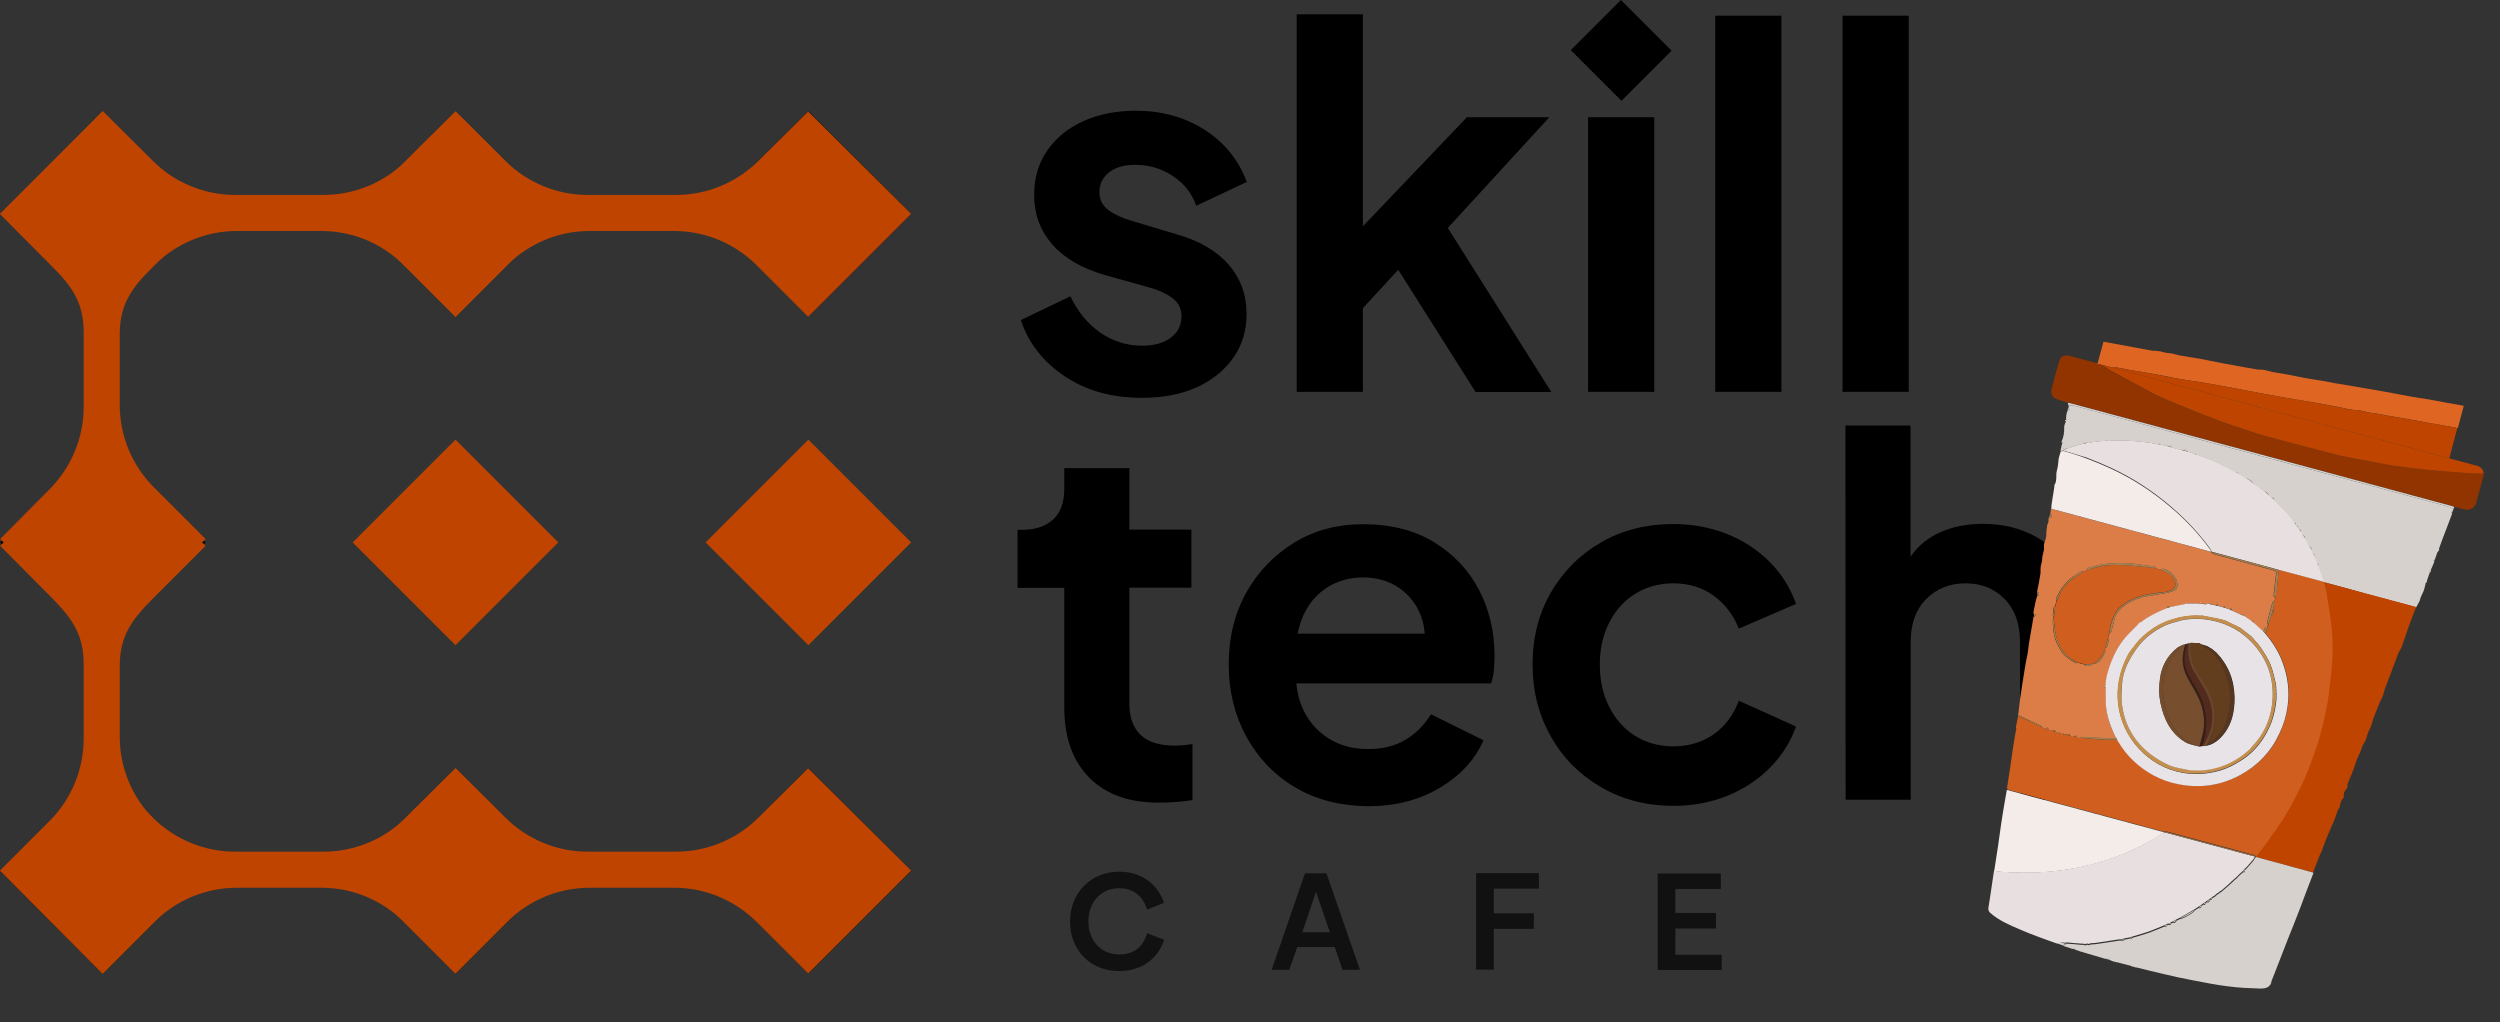 <?xml version="1.0" encoding="utf-8"?>
<!-- Generator: Adobe Illustrator 27.6.1, SVG Export Plug-In . SVG Version: 6.00 Build 0)  -->
<svg version="1.1" id="Layer_1" xmlns="http://www.w3.org/2000/svg" xmlns:xlink="http://www.w3.org/1999/xlink" x="0px" y="0px"
	 viewBox="0 0 138.64 56.69" style="enable-background:new 0 0 138.64 56.69;" xml:space="preserve">
<rect x="0" y="0" width="138.64" height="56.69" fill="#333333" stroke="none"/>
<style type="text/css">
	.st0{fill:#050505;}
	.st1{fill:#BF4400;}
	.st2{fill:#111111;}
	.st3{clip-path:url(#SVGID_00000158711975032681069830000012511564359997582496_);}
	.st4{fill:#D05E1F;}
	.st5{fill:#DC7D48;}
	.st6{fill:#D6D1CC;}
	.st7{fill:#E8E0E0;}
	.st8{fill:#923400;}
	.st9{fill:#F3ECE9;}
	.st10{fill:#DF6622;}
	.st11{fill:#A47E4F;}
	.st12{fill:#D7D1CC;}
	.st13{fill:#FDFDFD;}
	.st14{fill:#987148;}
	.st15{fill:#C5BAAE;}
	.st16{fill:#E8E3E6;}
	.st17{fill:#E5DFE1;}
	.st18{fill:#C48E4C;}
	.st19{fill:#E7E0E2;}
	.st20{fill:#E8E3E7;}
	.st21{fill:#774F2E;}
	.st22{fill:#623E1F;}
	.st23{fill:#522B1E;}
	.st24{fill:#56361E;}
	.st25{fill:#734C2D;}
	.st26{fill:#6D4629;}
	.st27{fill:#3B1D14;}
</style>
<path d="M59.08,20.89c-1.2-0.79-2.03-1.83-2.47-3.14l2.75-1.32c0.41,0.86,0.96,1.53,1.65,2.01c0.69,0.48,1.47,0.73,2.33,0.73
	c0.66,0,1.18-0.14,1.58-0.44c0.4-0.29,0.6-0.69,0.6-1.19c0-0.43-0.17-0.77-0.52-1.02c-0.34-0.25-0.76-0.44-1.24-0.57l-2.49-0.7
	c-1.29-0.37-2.26-0.94-2.93-1.71c-0.66-0.77-0.99-1.67-0.99-2.72c0-0.94,0.23-1.75,0.71-2.45c0.48-0.7,1.14-1.25,1.99-1.64
	c0.85-0.39,1.83-0.59,2.93-0.59c1.44,0,2.71,0.35,3.81,1.05c1.1,0.7,1.89,1.66,2.35,2.9l-2.8,1.32c-0.24-0.69-0.68-1.24-1.3-1.65
	c-0.62-0.41-1.32-0.62-2.08-0.62c-0.62,0-1.1,0.14-1.46,0.42c-0.35,0.28-0.53,0.65-0.53,1.09c0,0.43,0.17,0.76,0.51,1.01
	c0.34,0.24,0.76,0.44,1.29,0.59l2.44,0.73c1.27,0.36,2.24,0.91,2.91,1.68c0.67,0.76,1.01,1.68,1.01,2.75c0,0.91-0.24,1.73-0.73,2.42
	c-0.48,0.7-1.16,1.24-2.01,1.64c-0.86,0.39-1.87,0.59-3.02,0.59C61.69,22.07,60.28,21.68,59.08,20.89z"/>
<path d="M71.91,0.79h3.67v11.76l5.77-6.05h4.57l-5.63,6.14l5.74,9.1h-4.2l-4.29-6.78l-1.96,2.13v4.64h-3.67V0.79z"/>
<path d="M89.89,0l-2.78,2.78l2.81,2.81l2.78-2.78L89.89,0z"/>
<path d="M91.74,6.5h-3.67v15.23h3.67V6.5z"/>
<path d="M95.12,0.87h3.67v20.86h-3.67V0.87z"/>
<path d="M102.18,0.87h3.67v20.86h-3.67V0.87z"/>
<path d="M60.41,43.13c-0.93-0.94-1.39-2.24-1.39-3.91V32.6h-2.59v-3.22h0.27c0.73,0,1.3-0.2,1.71-0.58s0.61-0.94,0.61-1.68v-1.16
	h3.61v3.41h3.44v3.22h-3.44v6.42c0,0.75,0.2,1.33,0.61,1.73c0.41,0.41,1.05,0.61,1.93,0.61c0.3,0,0.62-0.03,0.96-0.09v3.11
	c-0.59,0.09-1.19,0.14-1.79,0.14C62.64,44.53,61.34,44.06,60.41,43.13z"/>
<path d="M71.8,43.65c-1.16-0.69-2.05-1.64-2.7-2.83c-0.64-1.19-0.96-2.51-0.96-3.97c0-1.51,0.33-2.84,0.98-4
	c0.65-1.16,1.55-2.08,2.67-2.77c1.13-0.68,2.39-1.01,3.79-1.01c1.56,0,2.88,0.34,3.97,1.01c1.08,0.67,1.91,1.55,2.48,2.65
	c0.57,1.1,0.85,2.32,0.85,3.66c0,0.27-0.02,0.55-0.04,0.81s-0.08,0.5-0.15,0.7h-10.8c0.11,1.1,0.53,1.98,1.26,2.65
	c0.73,0.66,1.64,0.99,2.72,0.99c0.83,0,1.53-0.18,2.11-0.54c0.58-0.36,1.03-0.82,1.37-1.39l2.92,1.44
	c-0.46,1.06-1.26,1.94-2.41,2.63c-1.15,0.69-2.48,1.03-4,1.03C74.31,44.69,72.95,44.34,71.8,43.65z M73.24,32.84
	c-0.65,0.54-1.08,1.31-1.28,2.3h7.05c-0.07-0.92-0.43-1.66-1.06-2.25c-0.63-0.58-1.43-0.87-2.38-0.87
	C74.67,32.03,73.89,32.3,73.24,32.84z"/>
<path d="M88.8,43.66c-1.19-0.69-2.12-1.62-2.79-2.81c-0.68-1.19-1.02-2.52-1.02-4c0-1.49,0.34-2.82,1.02-4
	c0.68-1.17,1.61-2.1,2.79-2.78c1.19-0.68,2.52-1.01,4-1.01c1.06,0,2.05,0.19,2.97,0.55c0.92,0.37,1.71,0.89,2.37,1.55
	c0.66,0.67,1.15,1.44,1.46,2.33l-3.17,1.37c-0.3-0.75-0.76-1.36-1.39-1.82c-0.63-0.46-1.38-0.69-2.25-0.69
	c-0.79,0-1.49,0.2-2.11,0.58c-0.62,0.38-1.09,0.92-1.44,1.6c-0.35,0.68-0.52,1.46-0.52,2.34c0,0.87,0.17,1.64,0.52,2.33
	c0.35,0.69,0.83,1.23,1.44,1.61c0.62,0.38,1.32,0.58,2.11,0.58c0.87,0,1.61-0.23,2.25-0.67c0.63-0.45,1.09-1.07,1.39-1.86l3.17,1.43
	c-0.3,0.84-0.77,1.6-1.43,2.27c-0.66,0.67-1.45,1.19-2.37,1.57c-0.92,0.37-1.92,0.56-3,0.56C91.32,44.69,89.99,44.35,88.8,43.66z"/>
<path d="M102.34,23.6h3.61v7.27c0.42-0.61,0.98-1.06,1.68-1.37c0.69-0.3,1.48-0.45,2.34-0.45c1.1,0,2.08,0.24,2.94,0.72
	c0.85,0.48,1.52,1.14,2,2c0.48,0.85,0.72,1.84,0.72,2.96v9.64h-3.61v-8.79c0-0.99-0.28-1.78-0.85-2.36
	c-0.57-0.58-1.29-0.87-2.18-0.87c-0.88,0-1.61,0.3-2.18,0.88s-0.85,1.37-0.85,2.34v8.78h-3.61L102.34,23.6L102.34,23.6z"/>
<path class="st0" d="M44.83,6.16l-5.7,5.7l5.7,5.7l5.7-5.7L44.83,6.16z"/>
<path class="st1" d="M44.83,24.38l-5.7,5.7l5.7,5.7l5.7-5.7L44.83,24.38z"/>
<path class="st1" d="M25.26,24.38l-5.7,5.7l5.7,5.7l5.7-5.7L25.26,24.38z"/>
<path class="st0" d="M5.7,24.38L0,30.08l5.7,5.7l5.7-5.7L5.7,24.38z"/>
<path class="st0" d="M44.83,42.59l-5.7,5.7l5.7,5.7l5.7-5.7L44.83,42.59z"/>
<path class="st0" d="M25.27,42.6l-5.7,5.7l5.7,5.7l5.7-5.7L25.27,42.6z"/>
<path class="st0" d="M5.7,42.59L0,48.3L5.7,54l5.7-5.7L5.7,42.59z"/>
<path class="st2" d="M59.34,51.11c0-1.62,1.17-2.77,2.73-2.77c1.35,0,2.18,0.81,2.48,1.73l-0.94,0.37
	c-0.22-0.72-0.73-1.18-1.55-1.18c-0.98,0-1.7,0.74-1.7,1.84c0,1.09,0.72,1.83,1.71,1.83c0.84,0,1.33-0.45,1.55-1.18l0.94,0.37
	c-0.31,0.94-1.14,1.73-2.48,1.73C60.51,53.87,59.34,52.72,59.34,51.11z"/>
<path class="st2" d="M74.02,52.52h-2.08l-0.44,1.26h-0.98l1.85-5.35h1.19l1.86,5.35h-0.97L74.02,52.52z M73.75,51.7l-0.77-2.24
	l-0.76,2.24H73.75z"/>
<path class="st2" d="M82.84,49.28v1.37h2.22v0.86h-2.22v2.26h-0.98v-5.35h3.48v0.86H82.84z"/>
<path class="st2" d="M95.48,52.93v0.86h-3.55v-5.35h3.5v0.86h-2.52v1.33h2.25v0.86h-2.25v1.46h2.57V52.93z"/>
<path class="st1" d="M5.69,24.56l5.71,5.71l-2.86,2.86c-1.22,1.22-1.9,2.11-1.9,3.82v3.9c0,1.72,0.68,3.36,1.9,4.58l2.86,2.86
	l-5.71,5.71l-5.68-5.71l2.74-2.76c1.21-1.22,1.89-2.86,1.89-4.57v-4.12c0-1.71-0.68-2.6-1.89-3.81l-2.74-2.76L5.69,24.56z"/>
<path class="st1" d="M5.69,6.16l5.71,5.71l-2.86,2.86c-1.22,1.22-1.9,2.11-1.9,3.82v3.9c0,1.72,0.68,3.36,1.9,4.58l2.86,2.86
	l-5.71,5.71l-5.68-5.71l2.74-2.76c1.21-1.22,1.89-2.86,1.89-4.57v-4.12c0-1.71-0.68-2.6-1.89-3.81l-2.74-2.76L5.69,6.16z"/>
<path class="st1" d="M30.97,11.86l-5.71,5.71l-2.86-2.86c-1.22-1.22-2.86-1.9-4.58-1.9h-4.68c-1.72,0-3.36,0.68-4.58,1.9l-2.86,2.86
	L0,11.86l5.71-5.68l2.76,2.74c1.22,1.21,2.86,1.89,4.57,1.89h4.9c1.71,0,3.36-0.68,4.57-1.89l2.76-2.74L30.97,11.86z"/>
<path class="st1" d="M50.53,11.86l-5.71,5.71l-2.86-2.86c-1.22-1.22-2.86-1.9-4.58-1.9h-4.68c-1.72,0-3.36,0.68-4.58,1.9l-2.86,2.86
	l-5.71-5.71l5.71-5.68l2.76,2.74c1.22,1.21,2.86,1.89,4.57,1.89h4.9c1.71,0,3.36-0.68,4.57-1.89l2.76-2.74L50.53,11.86z"/>
<path class="st1" d="M30.97,48.28l-5.71,5.71l-2.86-2.86c-1.22-1.22-2.86-1.9-4.58-1.9h-4.68c-1.72,0-3.36,0.68-4.58,1.9l-2.86,2.86
	L0,48.28l5.71-5.68l2.76,2.74c1.22,1.21,2.86,1.89,4.57,1.89h4.9c1.71,0,3.36-0.68,4.57-1.89l2.76-2.74L30.97,48.28z"/>
<path class="st1" d="M50.53,48.28l-5.71,5.71l-2.86-2.86c-1.22-1.22-2.86-1.9-4.58-1.9h-4.68c-1.72,0-3.36,0.68-4.58,1.9l-2.86,2.86
	l-5.71-5.71l5.71-5.68l2.76,2.74c1.22,1.21,2.86,1.89,4.57,1.89h4.9c1.71,0,3.36-0.68,4.57-1.89l2.76-2.74L50.53,48.28z"/>
<g>
	<defs>
		
			<rect id="SVGID_1_" x="104.91" y="24.5" transform="matrix(0.26 -0.966 0.966 0.26 55.076 145.274)" width="34.84" height="24.39"/>
	</defs>
	<clipPath id="SVGID_00000179616495181308295680000011676634013158473148_">
		<use xlink:href="#SVGID_1_"  style="overflow:visible;"/>
	</clipPath>
	<g style="clip-path:url(#SVGID_00000179616495181308295680000011676634013158473148_);">
		<path class="st4" d="M111.79,40.35c0.04-0.22,0.08-0.43,0.13-0.65c0.03,0.01,0.06,0.03,0.1,0.04c0.42,0.2,0.85,0.4,1.27,0.61
			c0.05,0.01,0.1,0.03,0.15,0.04c0.06,0.03,0.11,0.05,0.17,0.08l0.2,0.05c0.07,0.03,0.15,0.06,0.23,0.09l0.52,0.14
			c0.09,0.01,0.18,0.03,0.27,0.04c0.06,0.02,0.12,0.03,0.17,0.05c0.07,0.01,0.14,0.02,0.21,0.03c0.05,0.01,0.1,0.03,0.15,0.04
			c0.39,0.04,0.78,0.08,1.17,0.1c0.3,0.02,0.6,0.01,0.89,0.01c0.02,0.03,0.04,0.06,0.06,0.09c0.48,0.81,1.15,1.43,1.96,1.88
			c0.44,0.24,0.92,0.41,1.43,0.5c1.18,0.22,2.31,0.06,3.37-0.51c0.98-0.53,1.72-1.29,2.19-2.32c0.22-0.48,0.37-0.98,0.45-1.5
			c0.12-0.85,0.01-1.69-0.3-2.49c-0.22-0.57-0.55-1.08-0.94-1.55l0.14-0.41c0.01-0.03,0.02-0.06,0.02-0.09
			c0.05-0.15,0.1-0.3,0.15-0.46c0.1-0.06,0.17-0.31,0.11-0.41c0.03-0.17,0.07-0.34,0.1-0.5c0.01-0.04,0.02-0.08,0.03-0.12
			c0.03-0.22,0.07-0.44,0.1-0.66c0.03-0.29,0.05-0.59,0.07-0.88c0.06,0.02,0.13,0.03,0.19,0.05c0.76,0.2,1.52,0.41,2.29,0.61
			c0.02,0.01,0.04,0.02,0.06,0.02c0.06,0.27,0.15,0.53,0.19,0.8c0.1,0.63,0.2,1.26,0.27,1.9c0.05,0.49,0.06,0.99,0.03,1.48
			c-0.04,0.69-0.12,1.39-0.21,2.08c-0.07,0.53-0.18,1.05-0.3,1.57c-0.17,0.74-0.39,1.47-0.68,2.18c-0.14,0.35-0.25,0.71-0.42,1.04
			c-0.3,0.62-0.61,1.23-0.96,1.83c-0.31,0.53-0.68,1.02-1.03,1.52c-0.2,0.29-0.43,0.56-0.65,0.84l-0.06-0.01l0.01-0.01
			c-0.03-0.03-0.06-0.07-0.1-0.08c-1.62-0.44-3.24-0.88-4.87-1.31c-0.04-0.01-0.09,0.01-0.13,0.02c-0.04-0.01-0.08-0.02-0.12-0.03
			c-2.8-0.75-5.59-1.51-8.39-2.26c-0.04-0.01-0.08-0.02-0.11-0.04l-0.07-0.08c0.06-0.37,0.11-0.73,0.17-1.1
			c0.06-0.41,0.12-0.83,0.18-1.24c0.05-0.33,0.11-0.66,0.17-0.99C111.8,40.39,111.79,40.37,111.79,40.35L111.79,40.35z"/>
		<path class="st5" d="M114.55,40.75c-0.03-0.01-0.06-0.02-0.09-0.02c-0.01-0.02-0.02-0.04-0.02-0.06l-0.06,0.04
			c-0.05-0.01-0.1-0.03-0.15-0.04c-0.01-0.02-0.02-0.04-0.02-0.06c-0.02,0.01-0.04,0.03-0.06,0.04c-0.04-0.01-0.08-0.02-0.12-0.03
			c-0.06-0.13-0.13-0.16-0.23-0.09c-0.07-0.02-0.14-0.04-0.2-0.05c-0.01-0.12-0.06-0.16-0.17-0.08c-0.05-0.01-0.1-0.03-0.15-0.04
			c-0.03-0.04-0.05-0.09-0.09-0.11c-0.16-0.08-0.34-0.15-0.5-0.23c-0.26-0.12-0.51-0.25-0.77-0.37c0.04-0.31,0.07-0.62,0.11-0.92
			c0.08-0.56,0.17-1.12,0.26-1.68c0.04-0.26,0.1-0.53,0.15-0.79c0-0.02,0.01-0.04,0.01-0.06c0.07-0.67,0.22-1.33,0.32-2
			c0.03-0.01,0.07-0.02,0.09-0.04c0.02-0.02,0.01-0.07,0.01-0.1c-0.03,0.01-0.06,0.03-0.08,0.04c-0.01-0.05-0.03-0.1-0.02-0.15
			c0.01-0.09,0.03-0.18,0.05-0.27c0.03-0.13,0.05-0.25,0.08-0.38c0.02-0.08,0.05-0.16,0.07-0.24c0.14-0.02,0.11-0.12,0.09-0.23
			c-0.04,0.03-0.06,0.05-0.09,0.07c0-0.05,0-0.1,0.01-0.15c0.06-0.3,0.13-0.61,0.17-0.91c0.02-0.14,0-0.29,0.02-0.43
			c0.02-0.13,0.08-0.26,0.08-0.38c-0.01-0.26,0.14-0.48,0.1-0.75c-0.02-0.12,0.06-0.25,0.09-0.38c0.02-0.06,0.03-0.13,0.04-0.2
			c0-0.03,0-0.06,0-0.09c0.01-0.16,0.02-0.32,0.05-0.48c0.01-0.07,0.06-0.13,0.07-0.19c0.01-0.06,0-0.13,0-0.2
			c0.05-0.01,0.13-0.01,0.16-0.05c0.05-0.07,0.04-0.16-0.06-0.21c0.01-0.09,0.03-0.18,0.04-0.26c0.08,0.02,0.17,0.04,0.25,0.06
			c2.81,0.76,5.62,1.51,8.42,2.27c0.07,0.02,0.14,0.03,0.2,0.05l-0.01,0.01c0.06,0.05,0.12,0.12,0.19,0.13
			c1.09,0.3,2.19,0.59,3.29,0.89c0.11,0.03,0.16,0.07,0.14,0.2c-0.05,0.4-0.1,0.8-0.14,1.2c0,0.04,0.06,0.08,0.09,0.13
			c-0.01,0.04-0.02,0.08-0.03,0.12c-0.04,0.04-0.11,0.08-0.12,0.12c-0.1,0.36-0.2,0.71-0.29,1.08c-0.01,0.05,0.03,0.11,0.04,0.17
			c-0.01,0.03-0.02,0.06-0.02,0.09c-0.05,0.03-0.11,0.05-0.15,0.09c-0.04,0.06-0.06,0.14-0.09,0.21c-0.19-0.17-0.37-0.34-0.56-0.51
			c0.01-0.02,0.02-0.04,0.03-0.07c-0.05-0.01-0.11-0.02-0.16-0.03c-0.13-0.09-0.26-0.17-0.39-0.26l-0.03-0.1
			c-0.03,0.01-0.05,0.03-0.08,0.04c-0.18-0.09-0.37-0.17-0.55-0.26c0-0.13-0.06-0.12-0.14-0.06c-0.08-0.03-0.15-0.06-0.23-0.08
			c-0.01-0.03-0.02-0.07-0.03-0.1c-0.03,0.02-0.05,0.04-0.08,0.06c-0.1-0.03-0.19-0.05-0.29-0.08c-0.02-0.04-0.03-0.07-0.05-0.1
			c-0.03,0.02-0.06,0.05-0.09,0.07l-0.27-0.05c-0.03-0.02-0.05-0.03-0.08-0.05c-0.02,0-0.04-0.01-0.06-0.01
			c-0.04,0.02-0.07,0.04-0.11,0.06c-0.09-0.01-0.18-0.03-0.27-0.04c0-0.02,0-0.04,0-0.05c-0.03,0.02-0.06,0.04-0.09,0.06
			c-0.05,0-0.1-0.01-0.15-0.01c-0.19,0-0.38,0-0.57,0c0-0.01-0.01-0.01-0.01-0.02c0,0.01-0.01,0.01-0.01,0.02
			c-0.02,0.01-0.04,0.04-0.07,0.04c-0.27,0.06-0.53,0.11-0.8,0.16c-0.12-0.07-0.2-0.05-0.21,0.07c-0.5,0.2-0.98,0.43-1.41,0.76
			c-0.03,0.02-0.06,0.03-0.1,0.04c0,0-0.01,0-0.01,0c0,0,0.01,0,0.01,0c-0.03,0.04-0.06,0.08-0.09,0.11
			c-0.23,0.23-0.47,0.45-0.68,0.7c-0.36,0.41-0.62,0.88-0.8,1.38c-0.16,0.43-0.29,0.87-0.31,1.34c-0.03,0-0.05,0-0.1,0.01
			c0.05,0.03,0.08,0.04,0.11,0.06c0,0.35-0.01,0.7,0.02,1.04c0.06,0.62,0.27,1.2,0.55,1.75c-0.13,0.01-0.27,0.03-0.4,0.02
			c-0.49-0.02-0.99-0.06-1.48-0.08c-0.04,0-0.08,0.04-0.12,0.06c-0.05-0.01-0.1-0.03-0.15-0.04c-0.06-0.11-0.12-0.12-0.21-0.03
			c-0.06-0.02-0.12-0.03-0.17-0.05C114.77,40.69,114.67,40.67,114.55,40.75L114.55,40.75z M115.73,31.61
			c-0.05,0.02-0.09,0.04-0.14,0.06c-0.01,0.01-0.02,0.01-0.04,0.02c-0.19-0.02-0.31,0.11-0.45,0.2c-0.44,0.27-0.75,0.65-0.98,1.1
			c-0.04,0.09-0.17,0.19-0.07,0.32c-0.03,0.11-0.06,0.21-0.09,0.32c-0.03,0.02-0.07,0.04-0.07,0.06c-0.02,0.15-0.04,0.3-0.05,0.46
			c0,0.02,0.04,0.04,0.06,0.06c-0.01,0.03-0.02,0.06-0.02,0.09c-0.02,0.04-0.04,0.08-0.04,0.11c0,0.43,0.05,0.86,0.23,1.26
			c0.15,0.32,0.32,0.64,0.63,0.84c0.14,0.09,0.28,0.19,0.42,0.27c0.02,0.01,0.06-0.02,0.1-0.03c0.13,0.03,0.25,0.07,0.38,0.1
			c0.01,0.02,0.01,0.05,0.03,0.06c0.1,0.06,0.37,0,0.45-0.09c0.01-0.01,0.02-0.01,0.04-0.02c0.05-0.01,0.1,0,0.14-0.02
			c0.28-0.12,0.37-0.4,0.5-0.64c0.01-0.02-0.02-0.07-0.03-0.11c0.01-0.03,0.02-0.06,0.02-0.09c0.03-0.01,0.08-0.02,0.09-0.04
			c0.05-0.14,0.08-0.29,0.12-0.43c0-0.02-0.03-0.05-0.05-0.08c0.02-0.07,0.04-0.14,0.05-0.2c0.04-0.06,0.11-0.11,0.13-0.17
			c0.07-0.23,0.11-0.46,0.17-0.69c0.1-0.36,0.36-0.61,0.65-0.81c0.37-0.24,0.78-0.39,1.22-0.47c0.41-0.07,0.82-0.11,1.23-0.22
			c0.31-0.08,0.42-0.18,0.39-0.47c-0.03-0.34-0.46-0.78-0.8-0.82c-0.04-0.01-0.09,0.03-0.14,0.05c-0.08-0.02-0.16-0.04-0.23-0.06
			c-0.04-0.04-0.08-0.11-0.12-0.12c-0.1-0.02-0.21-0.01-0.31-0.03c-0.34-0.04-0.68-0.11-1.03-0.13c-0.74-0.05-1.48-0.02-2.2,0.21
			C115.81,31.48,115.75,31.51,115.73,31.61L115.73,31.61z"/>
		<path class="st6" d="M128.89,32.29c-0.02-0.01-0.04-0.02-0.06-0.02c-0.01-0.07-0.02-0.15-0.03-0.22
			c-0.05-0.14-0.09-0.27-0.14-0.41c-0.04-0.09-0.07-0.19-0.11-0.28c0.07-0.09-0.01-0.09-0.06-0.11c0-0.01,0-0.02,0.01-0.03
			c-0.02-0.04-0.04-0.07-0.06-0.11c0-0.02-0.01-0.04-0.01-0.07c-0.02-0.04-0.04-0.07-0.06-0.11c-0.01-0.03-0.02-0.07-0.04-0.1
			c0.03-0.08,0-0.13-0.08-0.15c-0.03-0.06-0.05-0.12-0.08-0.18c0.03-0.11-0.02-0.19-0.13-0.22c-0.08-0.14-0.16-0.27-0.23-0.41
			c0.02-0.11-0.02-0.19-0.13-0.22c-0.04-0.05-0.08-0.1-0.11-0.16c0.03-0.08,0-0.13-0.09-0.15c-0.02-0.02-0.03-0.03-0.05-0.05
			c0.03-0.08,0-0.13-0.09-0.15c-0.01,0-0.02-0.01-0.03-0.01c0.03-0.08,0-0.13-0.09-0.15c-0.09-0.12-0.19-0.24-0.28-0.36l-0.07-0.08
			c-0.02-0.03-0.05-0.05-0.07-0.08c-0.02-0.03-0.05-0.05-0.07-0.08c-0.15-0.15-0.29-0.31-0.44-0.46c-0.02-0.02-0.03-0.03-0.05-0.05
			c-0.04-0.04-0.08-0.08-0.12-0.13c-0.02-0.08-0.03-0.16-0.15-0.13l-0.05-0.04c-0.02-0.01-0.03-0.03-0.05-0.04
			c-0.02-0.02-0.03-0.03-0.05-0.04c-0.04-0.16-0.17-0.21-0.3-0.27c-0.01,0-0.02-0.01-0.03-0.01c-0.02-0.01-0.03-0.03-0.05-0.04
			c-0.02-0.02-0.03-0.03-0.05-0.04l-0.08-0.05c-0.11-0.08-0.23-0.17-0.34-0.25c-0.04-0.12-0.3-0.3-0.42-0.3
			c-0.04-0.02-0.07-0.04-0.11-0.06c-0.02-0.01-0.03-0.03-0.05-0.04l-0.11-0.06l-0.08-0.05c-0.03-0.02-0.05-0.03-0.08-0.05
			c0-0.09-0.05-0.09-0.11-0.06c-0.04-0.02-0.07-0.04-0.11-0.06c-0.04-0.02-0.07-0.04-0.11-0.06c-0.04-0.02-0.07-0.04-0.11-0.06
			c-0.04-0.02-0.07-0.04-0.11-0.06c-0.06-0.03-0.11-0.05-0.17-0.08l-0.08-0.05c-0.07-0.03-0.13-0.06-0.2-0.09
			c-0.03-0.02-0.05-0.03-0.08-0.05c-0.08-0.03-0.17-0.07-0.25-0.1l-0.08-0.05c-0.11-0.04-0.23-0.08-0.34-0.12
			c-0.03-0.02-0.05-0.03-0.08-0.05c-0.08-0.02-0.15-0.04-0.23-0.06c-0.02-0.01-0.03-0.03-0.05-0.04c-0.07-0.02-0.14-0.04-0.2-0.06
			c-0.01-0.03-0.03-0.06-0.04-0.09c-0.02,0.02-0.05,0.04-0.07,0.06c-0.12-0.04-0.25-0.09-0.37-0.13c-0.06-0.13-0.19-0.13-0.3-0.15
			c-0.02-0.01-0.05,0.03-0.08,0.05c-0.17-0.05-0.35-0.09-0.52-0.14c-0.03-0.12-0.19-0.16-0.32-0.09c-0.11-0.03-0.21-0.06-0.32-0.08
			c-0.05-0.05-0.1-0.09-0.15-0.01c-0.05-0.01-0.1-0.03-0.15-0.04c-0.03,0-0.06,0-0.1,0c-0.07-0.02-0.14-0.04-0.2-0.05
			c-0.04,0-0.08,0-0.12,0c-0.1-0.02-0.2-0.03-0.3-0.05c-0.04,0-0.08,0-0.12,0c-0.08-0.01-0.16-0.02-0.24-0.03c-0.03,0-0.06,0-0.1,0
			c-0.07-0.01-0.14-0.02-0.21-0.02l-0.1,0c-0.06-0.01-0.12-0.01-0.18-0.02c-0.02,0-0.04,0.01-0.07,0.01l-0.15-0.01
			c-0.04,0-0.08,0-0.12,0c-0.04,0-0.08,0-0.12,0l-0.09,0c-0.04,0-0.08,0-0.12,0c-0.03,0-0.06,0-0.1,0
			c-0.03-0.01-0.06-0.02-0.09-0.02c-0.03,0.01-0.07,0.02-0.1,0.03c-0.1,0.01-0.19,0.01-0.29,0.02l-0.16,0.02
			c-0.09,0.01-0.17,0.02-0.26,0.03c-0.02,0-0.04,0.01-0.07,0.01c-0.07,0.01-0.13,0.03-0.2,0.04c-0.02,0-0.04,0.01-0.07,0.01
			c-0.01,0-0.02-0.01-0.03-0.01c-0.09-0.02-0.18-0.05-0.24,0.06c-0.07,0.01-0.13,0.03-0.2,0.04c-0.02,0-0.04,0.01-0.07,0.01
			c-0.21,0.07-0.41,0.14-0.62,0.21c-0.09-0.07-0.09,0.01-0.11,0.06c-0.01,0-0.02,0-0.03-0.01c-0.07-0.04-0.14-0.08-0.21-0.12
			c0.02-0.08,0.04-0.16,0.06-0.23c0.02-0.01,0.04-0.01,0.05-0.02c-0.03-0.02-0.06-0.04-0.09-0.06c0.12-0.25,0.16-0.52,0.15-0.8
			c-0.01-0.11,0.06-0.21,0.09-0.32c0.01-0.03,0.01-0.06,0.02-0.09c-0.01-0.19,0.01-0.37,0.09-0.54c0.03-0.01,0.06-0.02,0.1-0.03
			c-0.02-0.04-0.04-0.08-0.06-0.11c0.01-0.03,0.01-0.06,0.02-0.09c0.12-0.08,0.25-0.03,0.37,0c6.88,1.85,13.75,3.71,20.63,5.56
			c0.12,0.03,0.22,0.1,0.33,0.15c-0.01,0.03-0.02,0.06-0.03,0.09c-0.04,0.02-0.07,0.05-0.11,0.07c0.02,0.03,0.04,0.05,0.07,0.08
			c-0.12,0.33-0.25,0.65-0.37,0.98c-0.12,0.31-0.24,0.62-0.35,0.94c-0.01,0.04-0.01,0.09-0.01,0.13c-0.03,0.03-0.06,0.07-0.09,0.1
			c-0.05,0.13-0.09,0.27-0.14,0.4c-0.08,0.02-0.09,0.06-0.03,0.12c-0.06,0.15-0.12,0.3-0.19,0.45c-0.14,0.02-0.02,0.14-0.08,0.2
			c-0.04,0.12-0.09,0.25-0.13,0.37c-0.03,0.07-0.06,0.13-0.09,0.2c-0.01,0.06-0.02,0.12-0.04,0.18c-0.02,0.08-0.04,0.17-0.07,0.24
			c-0.05,0.12-0.11,0.23-0.16,0.35c-0.03,0.07-0.03,0.14-0.06,0.2c-0.06,0.12-0.12,0.23-0.19,0.35c-0.93-0.25-1.86-0.5-2.79-0.75
			C130.43,32.7,129.66,32.5,128.89,32.29L128.89,32.29z"/>
		<path class="st7" d="M114.06,52.32c-0.33-0.12-0.67-0.23-1-0.36c-0.35-0.13-0.69-0.26-1.03-0.41c-0.58-0.25-1.16-0.49-1.64-0.91
			c-0.09-0.08-0.14-0.16-0.12-0.3c0.09-0.51,0.15-1.01,0.23-1.52c0.03-0.18,0.05-0.35,0.08-0.53c0.16,0.02,0.33,0.05,0.49,0.06
			c0.78,0.05,1.57,0.06,2.35,0c0.95-0.07,1.89-0.23,2.81-0.48c1.15-0.32,2.25-0.78,3.28-1.39c0.17-0.1,0.32-0.22,0.48-0.33
			c0.06,0.01,0.12,0.03,0.18,0.04c1.41,0.38,2.83,0.76,4.24,1.14c0.22,0.06,0.44,0.11,0.65,0.17l-0.01,0.01
			c-0.03,0.05-0.06,0.11-0.1,0.16c-0.09,0.11-0.19,0.21-0.28,0.32c-0.02,0.02-0.03,0.03-0.04,0.05c-0.06,0.06-0.11,0.11-0.17,0.17
			c-0.03,0.03-0.06,0.07-0.09,0.1c-0.04,0.04-0.08,0.08-0.13,0.12c-0.03,0.02-0.05,0.05-0.08,0.07c-0.03,0.03-0.06,0.07-0.09,0.1
			c-0.05,0.05-0.11,0.1-0.16,0.14c-0.12,0.11-0.25,0.22-0.37,0.34c-0.03,0.02-0.05,0.05-0.08,0.07c-0.09,0.08-0.19,0.16-0.28,0.24
			c-0.04,0.02-0.07,0.04-0.11,0.06c0,0.01-0.01,0.02-0.01,0.03c-0.04,0.02-0.07,0.04-0.11,0.06l-0.13,0.12
			c-0.04,0.02-0.07,0.04-0.11,0.06c-0.01,0.02-0.03,0.03-0.05,0.05c-0.04,0.02-0.07,0.04-0.11,0.06c0,0.01-0.01,0.02-0.01,0.03
			c-0.06,0.04-0.12,0.07-0.18,0.11c-0.02,0.02-0.03,0.03-0.05,0.05c-0.05,0.03-0.1,0.06-0.15,0.09c-0.03,0.02-0.05,0.05-0.08,0.07
			c-0.06,0.04-0.12,0.07-0.18,0.11c-0.06,0.05-0.13,0.09-0.19,0.13l-0.81,0.47c-0.07,0.03-0.14,0.07-0.21,0.1
			c-0.06,0.04-0.12,0.07-0.19,0.11c-0.03,0.01-0.07,0.02-0.1,0.04c-0.05,0.03-0.1,0.06-0.15,0.08c-0.02,0-0.04,0.01-0.07,0.01
			c-0.05,0.03-0.1,0.06-0.15,0.08c-0.25,0.1-0.49,0.2-0.74,0.3c-0.03,0.01-0.07,0.02-0.1,0.04c-0.03,0.01-0.07,0.02-0.1,0.03
			c-0.1,0.03-0.21,0.07-0.31,0.1c-0.18,0.05-0.36,0.11-0.54,0.16c-0.06,0.02-0.11,0.03-0.17,0.05c-0.09,0.02-0.18,0.04-0.26,0.05
			c-0.08,0.02-0.16,0.04-0.24,0.06c-0.01,0-0.03-0.01-0.04-0.01c-0.42,0.06-0.84,0.13-1.25,0.19c-0.02,0-0.04,0.01-0.07,0.01
			c-0.1,0.01-0.19,0.01-0.29,0.02c-0.03,0.01-0.05,0.03-0.07,0.04c-0.04-0.01-0.08-0.02-0.12-0.03c-0.03,0.01-0.05,0.03-0.07,0.04
			c-0.04-0.01-0.08-0.02-0.12-0.03c-0.03,0-0.06,0-0.1,0c-0.28-0.02-0.55-0.04-0.83-0.07c-0.05,0.01-0.12,0.04-0.16,0.01
			C114.33,52.25,114.2,52.31,114.06,52.32L114.06,52.32z"/>
		<path class="st1" d="M128.89,32.29c0.77,0.21,1.54,0.41,2.31,0.62c0.93,0.25,1.86,0.5,2.79,0.75c-0.15,0.39-0.3,0.77-0.44,1.16
			c-0.12,0.33-0.22,0.67-0.34,1c-0.03,0.1-0.09,0.18-0.14,0.28c-0.01,0.02-0.02,0.04-0.04,0.05c-0.11,0.29-0.22,0.59-0.33,0.88
			c-0.15,0.41-0.31,0.81-0.46,1.22c-0.04,0.12-0.06,0.25-0.11,0.36c-0.07,0.17-0.15,0.32-0.22,0.49c-0.1,0.24-0.2,0.49-0.29,0.74
			c-0.07,0.19-0.1,0.41-0.2,0.58c-0.11,0.19-0.15,0.39-0.21,0.58c-0.03,0.08-0.08,0.16-0.13,0.24c-0.01,0.02-0.02,0.04-0.04,0.05
			c-0.06,0.16-0.11,0.32-0.17,0.48c-0.01,0.02-0.02,0.04-0.04,0.05c-0.07,0.19-0.16,0.37-0.22,0.57c-0.1,0.35-0.26,0.68-0.4,1.02
			c-0.03,0.08-0.03,0.17-0.04,0.29c-0.12,0.11-0.22,0.27-0.19,0.49c0,0.02-0.01,0.05-0.02,0.06c-0.13,0.12-0.18,0.28-0.2,0.46
			c-0.01,0.09-0.1,0.17-0.13,0.26c-0.06,0.15-0.1,0.32-0.16,0.47c-0.07,0.17-0.15,0.33-0.22,0.5c-0.09,0.22-0.19,0.44-0.28,0.67
			c-0.08,0.22-0.16,0.44-0.24,0.65c-0.02,0.03-0.03,0.05-0.05,0.08c-0.14,0.35-0.27,0.7-0.41,1.05c-0.07-0.02-0.13-0.04-0.2-0.06
			c-0.99-0.27-1.98-0.54-2.97-0.81c0.22-0.28,0.45-0.55,0.65-0.84c0.35-0.5,0.72-1,1.03-1.52c0.35-0.59,0.66-1.21,0.96-1.83
			c0.16-0.33,0.28-0.69,0.42-1.04c0.28-0.71,0.5-1.44,0.68-2.18c0.12-0.52,0.23-1.04,0.3-1.57c0.09-0.69,0.17-1.38,0.21-2.08
			c0.03-0.49,0.01-0.99-0.03-1.48c-0.06-0.64-0.16-1.27-0.27-1.9C129.04,32.82,128.95,32.56,128.89,32.29L128.89,32.29z"/>
		<path class="st6" d="M125.13,47.53c0.99,0.27,1.98,0.54,2.97,0.81c0.07,0.02,0.13,0.04,0.2,0.06c-0.17,0.45-0.35,0.9-0.52,1.36
			c-0.11,0.3-0.22,0.6-0.34,0.9c-0.18,0.47-0.37,0.94-0.56,1.41c-0.15,0.39-0.3,0.77-0.45,1.16c-0.14,0.37-0.29,0.73-0.43,1.1
			c-0.01,0.01-0.02,0.03-0.02,0.04c-0.05,0.42-0.38,0.46-0.69,0.45c-0.57-0.02-1.15-0.04-1.72-0.12c-0.66-0.08-1.32-0.21-1.98-0.34
			c-0.55-0.1-1.09-0.22-1.63-0.35c-0.49-0.11-0.98-0.24-1.48-0.36c-0.1-0.03-0.19-0.05-0.29-0.08c-0.26-0.07-0.52-0.14-0.79-0.21
			c-0.1-0.03-0.19-0.05-0.29-0.08c-0.04-0.01-0.08-0.02-0.11-0.04c-0.06-0.1-0.16-0.13-0.26-0.07c-0.41-0.12-0.81-0.24-1.22-0.36
			c-0.01-0.02-0.02-0.04-0.02-0.05c-0.01,0.01-0.02,0.02-0.03,0.04c-0.13-0.05-0.27-0.09-0.4-0.14c-0.02-0.09-0.06-0.1-0.12-0.03
			c-0.18-0.06-0.36-0.12-0.55-0.18c0.07-0.04,0.15-0.08,0.22-0.12c0.28,0.02,0.55,0.04,0.83,0.07c0.03,0,0.06,0,0.1,0
			c0.04,0.01,0.08,0.02,0.12,0.03c0.03-0.01,0.05-0.03,0.07-0.04c0.04,0.01,0.08,0.02,0.12,0.03c0.03-0.01,0.05-0.03,0.07-0.04
			c0.1-0.01,0.19-0.01,0.29-0.02c0.02,0,0.04-0.01,0.07-0.01c0.42-0.06,0.84-0.13,1.25-0.19c0.01,0,0.03,0.01,0.04,0.01
			c0.08,0,0.18,0.05,0.24-0.06c0.09-0.02,0.18-0.04,0.26-0.05c0.07,0.02,0.14,0.05,0.17-0.05c0.18-0.05,0.36-0.11,0.54-0.16
			c0.1-0.03,0.21-0.07,0.31-0.1c0.03-0.01,0.07-0.02,0.1-0.03c0.03-0.01,0.07-0.02,0.1-0.04c0.25-0.1,0.49-0.2,0.74-0.3
			c0.08,0.03,0.13,0,0.15-0.08c0.02,0,0.04-0.01,0.07-0.01c0.08,0.03,0.13,0,0.15-0.08c0.03-0.01,0.07-0.02,0.1-0.04
			c0.1,0.03,0.16-0.01,0.19-0.11c0.07-0.03,0.14-0.07,0.21-0.1c0.14,0.01,0.75-0.34,0.81-0.47c0.06-0.05,0.13-0.09,0.19-0.13
			c0.1,0.03,0.16-0.01,0.18-0.11c0.03-0.02,0.05-0.05,0.08-0.07c0.08,0.03,0.13,0,0.15-0.09c0.01-0.02,0.03-0.03,0.05-0.05
			c0.1,0.03,0.16-0.01,0.18-0.11c0-0.01,0.01-0.02,0.01-0.03c0.05,0.01,0.12,0.04,0.11-0.06c0.01-0.02,0.03-0.03,0.05-0.05
			c0.04-0.02,0.07-0.04,0.11-0.06c0.04-0.04,0.08-0.08,0.13-0.12c0.04-0.02,0.07-0.04,0.11-0.06c0-0.01,0.01-0.02,0.01-0.03
			c0.04-0.02,0.07-0.04,0.11-0.06c0.09-0.08,0.19-0.16,0.28-0.24c0.03-0.02,0.05-0.05,0.08-0.07c0.12-0.11,0.25-0.22,0.37-0.34
			c0.05-0.05,0.11-0.1,0.16-0.14c0.03-0.03,0.06-0.07,0.09-0.1c0.03-0.02,0.05-0.05,0.08-0.07c0.04-0.04,0.08-0.08,0.13-0.12
			c0.07,0,0.13,0,0.09-0.1c0.06-0.06,0.11-0.11,0.17-0.17c0.02-0.02,0.03-0.03,0.04-0.05c0.09-0.11,0.19-0.21,0.28-0.32
			c0.04-0.05,0.06-0.11,0.1-0.16C125.09,47.53,125.11,47.53,125.13,47.53L125.13,47.53z"/>
		<path class="st8" d="M137.73,26.27c-0.01,0.1-0.01,0.2-0.04,0.29c-0.11,0.42-0.22,0.84-0.34,1.26c-0.1,0.36-0.37,0.52-0.73,0.42
			c-0.17-0.05-0.34-0.09-0.51-0.13c-0.05-0.02-0.1-0.04-0.15-0.06c-7.04-1.9-14.07-3.79-21.11-5.69c-0.06-0.02-0.12-0.02-0.18-0.03
			c-0.22-0.07-0.45-0.13-0.67-0.22c-0.18-0.07-0.28-0.29-0.24-0.48c0.14-0.56,0.29-1.13,0.46-1.68c0.05-0.18,0.27-0.29,0.54-0.22
			c0.46,0.12,0.91,0.24,1.37,0.37c0.05,0.01,0.11,0.03,0.16,0.04l0.01,0.01l0.01,0c0.11,0.03,0.21,0.06,0.32,0.09
			c0.02,0.03,0.03,0.06,0.05,0.08c0.13,0.09,0.25,0.18,0.39,0.25c0.68,0.38,1.36,0.75,2.05,1.11c0.35,0.19,0.72,0.35,1.08,0.51
			c0.46,0.2,0.92,0.38,1.38,0.57c0.51,0.2,1.02,0.41,1.53,0.6c0.43,0.16,0.86,0.3,1.29,0.44c0.48,0.16,0.96,0.32,1.45,0.45
			c1.21,0.33,2.42,0.64,3.63,0.95c0.22,0.06,0.45,0.1,0.67,0.15c0.5,0.1,0.99,0.19,1.49,0.28c0.37,0.07,0.73,0.14,1.11,0.2
			c0.58,0.08,1.16,0.16,1.74,0.22c0.75,0.07,1.5,0.13,2.25,0.18C137.08,26.26,137.4,26.26,137.73,26.27L137.73,26.27z"/>
		<path class="st9" d="M120,46.16c-0.16,0.11-0.31,0.23-0.48,0.33c-1.03,0.6-2.13,1.07-3.28,1.39c-0.92,0.25-1.86,0.41-2.81,0.48
			c-0.78,0.06-1.57,0.05-2.35,0c-0.16-0.01-0.33-0.04-0.49-0.06c0.07-0.45,0.14-0.9,0.21-1.36c0.06-0.4,0.11-0.81,0.17-1.21
			c0.06-0.41,0.13-0.82,0.2-1.24c0.04-0.23,0.08-0.45,0.12-0.68c0.02,0,0.04,0,0.06,0c0.04,0.01,0.08,0.03,0.11,0.04
			c2.8,0.75,5.59,1.51,8.39,2.26c0.04,0.01,0.08,0.02,0.12,0.03C119.98,46.15,119.99,46.15,120,46.16z"/>
		<path class="st10" d="M116.64,20.25c-0.11-0.03-0.21-0.06-0.32-0.09c0.01-0.01,0.01-0.02,0.01-0.03l0.32-1.18
			c0.91,0.17,1.81,0.33,2.71,0.5c0.02,0,0.04,0,0.07,0c0.12,0.01,0.23,0.01,0.35,0.03c0.1,0.02,0.2,0.06,0.31,0.08
			c0.13,0.02,0.26,0.02,0.39,0.05c0.13,0.03,0.26,0.08,0.39,0.1c0.4,0.07,0.8,0.13,1.2,0.2c0.17,0.03,0.33,0.07,0.5,0.1
			c0.26,0.05,0.52,0.1,0.77,0.15c0.37,0.07,0.73,0.13,1.1,0.2c0.24,0.04,0.48,0.09,0.72,0.13c0.13,0.02,0.26,0,0.39,0.02
			c0.16,0.03,0.31,0.09,0.47,0.12c0.28,0.05,0.56,0.09,0.83,0.14c0.32,0.06,0.64,0.13,0.96,0.19c0.37,0.07,0.74,0.12,1.11,0.18
			c0.19,0.03,0.37,0.08,0.56,0.11c0.28,0.05,0.57,0.09,0.85,0.14c0.25,0.04,0.5,0.09,0.75,0.13c0.53,0.09,1.07,0.18,1.6,0.28
			c0.3,0.05,0.6,0.12,0.89,0.17c0.37,0.07,0.74,0.12,1.12,0.18c0.3,0.05,0.61,0.12,0.91,0.17c0.29,0.05,0.58,0.1,0.86,0.15
			c0.05,0.01,0.11,0.02,0.17,0.04l-0.33,1.23c-0.25-0.05-0.5-0.09-0.75-0.14c-0.42-0.07-0.84-0.14-1.25-0.22
			c-0.26-0.05-0.52-0.1-0.78-0.14c-0.41-0.07-0.82-0.14-1.22-0.21c-0.25-0.04-0.5-0.11-0.75-0.13c-0.28-0.02-0.53-0.14-0.81-0.15
			c-0.36-0.01-0.72-0.12-1.08-0.18c-0.4-0.08-0.8-0.16-1.21-0.23c-0.59-0.1-1.19-0.19-1.79-0.3c-0.58-0.1-1.17-0.21-1.75-0.32
			c-0.53-0.1-1.05-0.2-1.58-0.3c-0.32-0.06-0.64-0.11-0.96-0.17c-0.16-0.03-0.32-0.05-0.48-0.08c-0.38-0.06-0.77-0.11-1.15-0.18
			c-0.37-0.07-0.74-0.16-1.11-0.22c-0.51-0.09-1.02-0.17-1.53-0.26c-0.29-0.05-0.57-0.11-0.85-0.16c-0.03,0-0.06,0.02-0.09,0.03
			C116.97,20.34,116.8,20.29,116.64,20.25L116.64,20.25z"/>
		<path class="st1" d="M116.64,20.25c0.17,0.04,0.33,0.09,0.5,0.13c0.02,0.01,0.04,0.01,0.06,0.02c6.21,1.67,12.43,3.35,18.64,5.02
			c0.51,0.14,1.01,0.27,1.52,0.41c0.23,0.06,0.36,0.22,0.37,0.44c-0.32-0.01-0.65-0.01-0.97-0.04c-0.75-0.05-1.5-0.11-2.25-0.18
			c-0.58-0.06-1.16-0.14-1.74-0.22c-0.37-0.05-0.74-0.13-1.11-0.2c-0.5-0.09-0.99-0.18-1.49-0.28c-0.23-0.04-0.45-0.09-0.67-0.15
			c-1.21-0.31-2.42-0.62-3.63-0.95c-0.49-0.13-0.97-0.29-1.45-0.45c-0.43-0.14-0.86-0.28-1.29-0.44c-0.51-0.19-1.02-0.39-1.53-0.6
			c-0.46-0.18-0.93-0.37-1.38-0.57c-0.37-0.16-0.73-0.32-1.08-0.51c-0.69-0.36-1.37-0.74-2.05-1.11c-0.14-0.07-0.26-0.17-0.39-0.25
			C116.67,20.31,116.66,20.28,116.64,20.25L116.64,20.25z"/>
		<path class="st9" d="M122.63,30.6c-0.07-0.02-0.14-0.03-0.2-0.05c-2.81-0.76-5.62-1.51-8.42-2.27c-0.08-0.02-0.17-0.04-0.25-0.06
			c0-0.07,0-0.15,0.01-0.22c0.02-0.14,0.04-0.27,0.06-0.4c0.01-0.06,0.02-0.11,0.03-0.17c0.02-0.15,0.05-0.31,0.07-0.46
			c0-0.02-0.01-0.06,0-0.07c0.17-0.26,0.06-0.56,0.14-0.82c0.06-0.2,0.07-0.4,0.09-0.6c0.02-0.15,0.08-0.3,0.12-0.45
			c0.05-0.01,0.11-0.01,0.16-0.02c0.42,0.13,0.84,0.25,1.26,0.41c0.48,0.18,0.96,0.38,1.43,0.6c1.15,0.54,2.21,1.23,3.18,2.05
			c0.84,0.7,1.59,1.49,2.24,2.38C122.58,30.47,122.6,30.53,122.63,30.6L122.63,30.6z"/>
		<path class="st1" d="M135.83,25.42c-6.21-1.67-12.43-3.35-18.64-5.02c-0.02-0.01-0.04-0.01-0.06-0.02
			c0.03-0.01,0.06-0.04,0.09-0.03c0.28,0.05,0.57,0.11,0.85,0.16c0.51,0.09,1.02,0.17,1.53,0.26c0.37,0.07,0.74,0.16,1.11,0.22
			c0.38,0.07,0.77,0.12,1.15,0.18c0.16,0.03,0.32,0.05,0.48,0.08c0.32,0.05,0.64,0.11,0.96,0.17c0.53,0.1,1.05,0.2,1.58,0.3
			c0.58,0.11,1.17,0.21,1.75,0.32c0.59,0.1,1.19,0.19,1.79,0.3c0.4,0.07,0.8,0.15,1.21,0.23c0.36,0.07,0.72,0.17,1.08,0.18
			c0.28,0.01,0.53,0.13,0.81,0.15c0.25,0.02,0.5,0.09,0.75,0.13c0.41,0.07,0.82,0.14,1.22,0.21c0.26,0.05,0.52,0.1,0.78,0.14
			c0.42,0.07,0.84,0.14,1.25,0.22c0.25,0.04,0.5,0.09,0.75,0.14c-0.13,0.5-0.26,0.99-0.39,1.48
			C135.87,25.28,135.85,25.35,135.83,25.42L135.83,25.42z"/>
		<path class="st6" d="M114.67,22.34c0.06,0.01,0.12,0.01,0.18,0.03c7.04,1.89,14.07,3.79,21.11,5.69c0.05,0.01,0.1,0.04,0.15,0.06
			c-0.02,0.04-0.04,0.07-0.06,0.11c-0.11-0.05-0.22-0.12-0.33-0.15c-6.88-1.86-13.75-3.71-20.63-5.56c-0.12-0.03-0.25-0.08-0.37,0
			C114.7,22.45,114.69,22.4,114.67,22.34L114.67,22.34z"/>
		<path class="st11" d="M111.93,39.64c0.26,0.12,0.51,0.25,0.77,0.37c0.17,0.08,0.34,0.15,0.5,0.23c0.04,0.02,0.06,0.07,0.09,0.11
			c-0.42-0.2-0.85-0.4-1.27-0.61c-0.03-0.01-0.06-0.03-0.1-0.04C111.92,39.68,111.93,39.66,111.93,39.64L111.93,39.64z"/>
		<path class="st12" d="M114.62,52.31c-0.07,0.04-0.15,0.08-0.22,0.12c-0.11-0.04-0.23-0.08-0.34-0.12c0.13-0.01,0.27-0.06,0.4,0.01
			C114.5,52.35,114.57,52.32,114.62,52.31z"/>
		<path class="st11" d="M113.71,28.48c0.1,0.05,0.1,0.13,0.06,0.21c-0.02,0.03-0.1,0.03-0.16,0.05
			C113.64,28.65,113.68,28.56,113.71,28.48z"/>
		<path class="st12" d="M114.43,24.99c-0.05,0.01-0.11,0.01-0.16,0.02c0.01-0.07,0.02-0.14,0.03-0.21c0.07,0.04,0.14,0.08,0.21,0.12
			C114.48,24.94,114.45,24.96,114.43,24.99L114.43,24.99z"/>
		<path class="st11" d="M112.98,32.9c0.02-0.02,0.05-0.04,0.09-0.07c0.01,0.11,0.05,0.2-0.09,0.23
			C112.98,33,112.98,32.95,112.98,32.9z"/>
		<path class="st13" d="M118.19,53.56c0.1,0.03,0.19,0.05,0.29,0.08C118.38,53.7,118.25,53.66,118.19,53.56z"/>
		<path class="st13" d="M117.12,53.27c0.1,0.03,0.19,0.05,0.29,0.08C117.31,53.41,117.18,53.37,117.12,53.27z"/>
		<path class="st12" d="M116.74,53.16c0.1-0.06,0.21-0.03,0.26,0.07C116.91,53.21,116.83,53.19,116.74,53.16z"/>
		<path class="st11" d="M112.8,34.09c0.03-0.01,0.06-0.03,0.08-0.04c0,0.03,0,0.08-0.01,0.1c-0.02,0.02-0.06,0.03-0.09,0.04
			C112.79,34.16,112.8,34.12,112.8,34.09z"/>
		<path class="st12" d="M134.72,31.76c0.06-0.05-0.06-0.18,0.08-0.2C134.82,31.65,134.82,31.73,134.72,31.76z"/>
		<path class="st6" d="M135.98,28.45c-0.02-0.03-0.04-0.05-0.07-0.08c0.04-0.02,0.07-0.05,0.11-0.07
			C136.01,28.36,135.99,28.41,135.98,28.45z"/>
		<path class="st6" d="M114.7,22.6c0.02,0.04,0.04,0.08,0.06,0.11c-0.03,0.01-0.06,0.02-0.1,0.03
			C114.67,22.69,114.69,22.64,114.7,22.6z"/>
		<path class="st12" d="M134.5,32.33c0.03-0.07,0.06-0.13,0.09-0.2C134.61,32.22,134.6,32.3,134.5,32.33z"/>
		<path class="st12" d="M134.99,31.12c-0.06-0.06-0.05-0.1,0.03-0.12C135.01,31.04,135,31.08,134.99,31.12z"/>
		<path class="st12" d="M114.95,52.62c0.06-0.07,0.1-0.06,0.12,0.03C115.03,52.64,114.99,52.63,114.95,52.62z"/>
		<path class="st12" d="M114.31,24.49c0.03,0.02,0.06,0.04,0.09,0.06c-0.02,0.01-0.04,0.01-0.05,0.02
			C114.34,24.54,114.33,24.51,114.31,24.49L114.31,24.49z"/>
		<path class="st14" d="M111.35,43.82c-0.02,0-0.04,0-0.06,0c0-0.02,0-0.05-0.01-0.07L111.35,43.82L111.35,43.82z"/>
		<path class="st15" d="M113.5,29.6c0,0.03,0,0.06,0,0.09C113.5,29.67,113.5,29.64,113.5,29.6z"/>
		<path class="st13" d="M114.57,23.28c-0.01,0.03-0.01,0.06-0.02,0.09c-0.01-0.02-0.03-0.04-0.04-0.06
			C114.53,23.3,114.55,23.29,114.57,23.28z"/>
		<path class="st12" d="M115.47,52.79c0.01-0.01,0.02-0.02,0.03-0.04c0.01,0.02,0.02,0.04,0.02,0.05
			C115.5,52.8,115.48,52.79,115.47,52.79L115.47,52.79z"/>
		<path class="st13" d="M131.06,41.3c0.01-0.02,0.02-0.04,0.04-0.06C131.09,41.26,131.07,41.28,131.06,41.3z"/>
		<path class="st13" d="M119.42,19.44c-0.02,0-0.04,0-0.07,0C119.38,19.44,119.4,19.44,119.42,19.44z"/>
		<path class="st13" d="M116.33,20.13c0,0.01,0,0.02-0.01,0.03l-0.01,0l-0.01-0.01L116.33,20.13L116.33,20.13z"/>
		<path class="st7" d="M114.43,24.99c0.03-0.02,0.06-0.05,0.08-0.07c0.01,0,0.02,0.01,0.03,0.01c0.04-0.02,0.07-0.04,0.11-0.06
			c0.21-0.07,0.41-0.14,0.62-0.21c0.02,0,0.04-0.01,0.07-0.01c0.07-0.01,0.13-0.03,0.2-0.04c0.08-0.02,0.16-0.04,0.24-0.06
			c0.01,0,0.02,0.01,0.03,0.01c0.02,0,0.04-0.01,0.07-0.01c0.07-0.01,0.13-0.03,0.2-0.04c0.02,0,0.04-0.01,0.07-0.01
			c0.09-0.01,0.17-0.02,0.26-0.03c0.05-0.01,0.11-0.01,0.16-0.02c0.1-0.01,0.19-0.01,0.29-0.02c0.03-0.01,0.07-0.02,0.1-0.03
			c0.03,0.01,0.06,0.02,0.09,0.02c0.03,0,0.06,0,0.1,0c0.04,0,0.08,0,0.12,0c0.03,0,0.06,0,0.1,0c0.04,0,0.08,0,0.12,0
			c0.04,0,0.08,0,0.12,0c0.05,0,0.1,0.01,0.15,0.01c0.02,0,0.04-0.01,0.07-0.01c0.06,0.01,0.12,0.01,0.18,0.02c0.03,0,0.06,0,0.1,0
			c0.07,0.01,0.14,0.02,0.21,0.02c0.03,0,0.06,0,0.1,0c0.08,0.01,0.16,0.02,0.24,0.03c0.04,0,0.08,0,0.12,0
			c0.1,0.02,0.2,0.03,0.3,0.05c0.04,0,0.08,0,0.12,0c0.07,0.02,0.14,0.04,0.2,0.05c0.03,0,0.06,0,0.1,0
			c0.05,0.01,0.1,0.03,0.15,0.04c0.05,0,0.1,0.01,0.15,0.01c0.11,0.03,0.21,0.06,0.32,0.08c0.11,0.03,0.21,0.06,0.32,0.09
			c0.17,0.05,0.35,0.09,0.52,0.14c0.13,0.03,0.25,0.07,0.38,0.1c0.12,0.04,0.25,0.09,0.37,0.13c0.04,0.01,0.08,0.02,0.12,0.03
			c0.07,0.02,0.14,0.04,0.2,0.06c0.02,0.01,0.03,0.03,0.05,0.04c0.08,0.02,0.15,0.04,0.23,0.06c0.03,0.02,0.05,0.03,0.08,0.05
			c0.11,0.04,0.23,0.08,0.34,0.12c0.03,0.02,0.05,0.03,0.08,0.05c0.08,0.03,0.17,0.07,0.25,0.1c0.03,0.02,0.05,0.03,0.08,0.05
			c0.07,0.03,0.13,0.06,0.2,0.09c0.03,0.02,0.05,0.03,0.08,0.05c0.06,0.03,0.11,0.05,0.17,0.08c0.04,0.02,0.07,0.04,0.11,0.06
			c0.04,0.02,0.07,0.04,0.11,0.06c0.04,0.02,0.07,0.04,0.11,0.06c0.04,0.02,0.07,0.04,0.11,0.06c0.04,0.02,0.07,0.04,0.11,0.06
			c0.03,0.02,0.05,0.03,0.08,0.05c0.03,0.02,0.05,0.03,0.08,0.05c0.04,0.02,0.07,0.04,0.11,0.06c0.02,0.01,0.03,0.03,0.05,0.04
			c0.04,0.02,0.07,0.04,0.11,0.06c0.14,0.1,0.28,0.2,0.42,0.3c0.11,0.08,0.23,0.16,0.34,0.25c0.03,0.02,0.05,0.04,0.08,0.05
			c0.02,0.02,0.03,0.03,0.05,0.04c0.02,0.01,0.03,0.03,0.05,0.04c0.01,0,0.02,0.01,0.03,0.01c0.1,0.09,0.2,0.18,0.3,0.27
			c0.02,0.01,0.03,0.03,0.05,0.04c0.02,0.02,0.03,0.03,0.05,0.04c0.02,0.02,0.03,0.03,0.05,0.04c0.05,0.04,0.1,0.09,0.15,0.13
			c0.04,0.04,0.08,0.08,0.12,0.13c0.02,0.02,0.03,0.03,0.05,0.05c0.15,0.15,0.29,0.31,0.44,0.46c0.02,0.03,0.05,0.05,0.07,0.08
			c0.02,0.03,0.05,0.05,0.07,0.08c0.02,0.03,0.05,0.05,0.07,0.08c0.09,0.12,0.19,0.24,0.28,0.36c0.03,0.05,0.06,0.1,0.09,0.15
			c0.01,0,0.02,0.01,0.03,0.01c0.03,0.05,0.06,0.1,0.09,0.15c0.02,0.02,0.03,0.03,0.05,0.05c0.03,0.05,0.06,0.1,0.09,0.15
			c0.04,0.05,0.08,0.1,0.11,0.16c0.04,0.07,0.09,0.15,0.13,0.22c0.08,0.14,0.16,0.27,0.23,0.41c0.04,0.07,0.09,0.15,0.13,0.22
			c0.03,0.06,0.05,0.12,0.08,0.18c0.03,0.05,0.06,0.1,0.08,0.15c0.01,0.03,0.02,0.07,0.04,0.1c0.02,0.04,0.04,0.07,0.06,0.11
			c0,0.02,0.01,0.04,0.01,0.07c0.02,0.04,0.04,0.07,0.06,0.11c0,0.01-0.01,0.02-0.01,0.03c0.02,0.04,0.04,0.07,0.06,0.11
			c0.04,0.09,0.07,0.19,0.11,0.28c0.05,0.14,0.09,0.27,0.14,0.41c0.01,0.07,0.02,0.15,0.03,0.22c-0.76-0.2-1.52-0.41-2.29-0.61
			c-0.06-0.02-0.13-0.03-0.19-0.05c-0.61-0.17-1.22-0.33-1.83-0.5c-0.63-0.17-1.27-0.34-1.9-0.51l0.01-0.01
			c-0.03-0.06-0.06-0.12-0.1-0.18c-0.65-0.89-1.4-1.67-2.24-2.38c-0.97-0.82-2.03-1.51-3.18-2.05c-0.47-0.22-0.95-0.42-1.43-0.6
			C115.27,25.24,114.85,25.12,114.43,24.99z"/>
		<path class="st16" d="M124.45,34.16c0.13,0.09,0.26,0.17,0.39,0.26c0.04,0.03,0.09,0.07,0.13,0.1c0.19,0.17,0.37,0.34,0.56,0.51
			c0.03,0.03,0.06,0.07,0.09,0.1c0.39,0.47,0.72,0.97,0.94,1.55c0.31,0.81,0.42,1.64,0.3,2.49c-0.07,0.52-0.22,1.02-0.45,1.5
			c-0.47,1.02-1.21,1.79-2.19,2.32c-1.06,0.57-2.18,0.73-3.37,0.51c-0.5-0.09-0.98-0.26-1.43-0.5c-0.82-0.45-1.48-1.07-1.96-1.88
			c-0.02-0.03-0.04-0.06-0.06-0.09c-0.02-0.04-0.04-0.07-0.06-0.11c-0.27-0.56-0.49-1.13-0.55-1.75c-0.03-0.35-0.01-0.7-0.02-1.04
			c0-0.02,0-0.04-0.01-0.07c0.01-0.47,0.15-0.91,0.31-1.34c0.19-0.5,0.45-0.97,0.8-1.38c0.21-0.24,0.45-0.46,0.68-0.7
			c0.03-0.04,0.06-0.08,0.09-0.11l0,0c0.03-0.01,0.07-0.02,0.1-0.04c0.43-0.33,0.91-0.56,1.41-0.76c0.07-0.02,0.14-0.05,0.21-0.07
			c0.27-0.05,0.53-0.11,0.8-0.16c0.03,0,0.05-0.03,0.07-0.04c0.01,0,0.01,0,0.02,0.01c0.19,0,0.38,0,0.57,0c0.05,0,0.1,0,0.15,0.01
			c0.03,0,0.06,0,0.09,0c0.09,0.01,0.18,0.03,0.27,0.04c0.04-0.02,0.07-0.04,0.11-0.06c0.02,0,0.04,0.01,0.06,0.01
			c0.03,0.02,0.05,0.03,0.08,0.05c0.09,0.02,0.18,0.03,0.27,0.05c0.05,0.01,0.1,0.02,0.14,0.03c0.1,0.03,0.19,0.05,0.29,0.08
			c0.04,0.01,0.08,0.02,0.11,0.03c0.08,0.03,0.15,0.06,0.23,0.08c0.05,0.02,0.09,0.04,0.14,0.06c0.18,0.09,0.37,0.17,0.55,0.26
			C124.38,34.11,124.41,34.14,124.45,34.16L124.45,34.16z M124.1,34.76c-0.01-0.01-0.01-0.02-0.02-0.02l-0.5-0.23
			c-0.02-0.01-0.03-0.03-0.05-0.04c-0.13-0.04-0.25-0.1-0.38-0.12c-0.35-0.08-0.71-0.14-1.07-0.21c-0.02,0.01-0.04,0.01-0.06,0.02
			c-0.05-0.01-0.1-0.02-0.15-0.02c-0.48,0-0.96,0.07-1.41,0.22c-0.38,0.13-0.75,0.29-1.08,0.52c-0.34,0.24-0.66,0.5-0.91,0.83
			c-0.17,0.22-0.35,0.41-0.48,0.67c-0.42,0.84-0.62,1.71-0.52,2.64c0.2,1.88,1.67,3.51,3.58,3.84c0.59,0.1,1.18,0.08,1.76-0.05
			c0.57-0.12,1.08-0.37,1.56-0.69c0.54-0.36,0.97-0.84,1.29-1.41c0.13-0.24,0.25-0.49,0.34-0.75c0.14-0.41,0.22-0.84,0.25-1.27
			c0-0.02-0.01-0.04-0.01-0.06l0.01-0.19c0-0.01-0.01-0.02-0.01-0.03c0-0.05,0-0.11,0-0.16c0-0.02-0.01-0.04-0.01-0.06
			c0-0.04,0-0.08,0-0.13c0-0.01-0.01-0.02-0.01-0.03c0-0.04,0-0.09,0-0.13c-0.01-0.01-0.01-0.02-0.02-0.03
			c-0.09-0.33-0.15-0.68-0.28-1c-0.14-0.33-0.33-0.63-0.53-0.93c-0.14-0.21-0.33-0.4-0.49-0.59c-0.01-0.01-0.01-0.02-0.02-0.03
			c-0.19-0.15-0.38-0.29-0.57-0.44c-0.02-0.02-0.03-0.03-0.05-0.05L124.1,34.76L124.1,34.76z"/>
		<path class="st11" d="M122.63,30.6c0.63,0.17,1.27,0.34,1.9,0.51c0.61,0.16,1.22,0.33,1.83,0.5c-0.02,0.29-0.04,0.59-0.07,0.88
			c-0.02,0.22-0.06,0.44-0.1,0.66c-0.03-0.04-0.09-0.09-0.09-0.13c0.04-0.4,0.08-0.8,0.14-1.2c0.02-0.12-0.03-0.17-0.14-0.2
			c-1.1-0.29-2.19-0.59-3.29-0.89C122.75,30.72,122.69,30.65,122.63,30.6L122.63,30.6z"/>
		<path class="st14" d="M120,46.16c-0.01-0.01-0.02-0.01-0.03-0.02c0.04-0.01,0.09-0.03,0.13-0.02c1.62,0.43,3.25,0.87,4.87,1.31
			c0.04,0.01,0.07,0.06,0.1,0.08c-0.22-0.06-0.44-0.11-0.65-0.17c-1.41-0.38-2.83-0.76-4.24-1.14
			C120.12,46.18,120.06,46.17,120,46.16L120,46.16z"/>
		<path class="st11" d="M117.36,40.91c0.02,0.04,0.04,0.07,0.06,0.11c-0.3,0-0.6,0.01-0.89-0.01c-0.39-0.02-0.78-0.07-1.17-0.1
			c0.04-0.02,0.08-0.06,0.12-0.06c0.5,0.03,0.99,0.06,1.48,0.08C117.09,40.94,117.23,40.92,117.36,40.91L117.36,40.91z"/>
		<path class="st11" d="M125.79,34.63c-0.02-0.06-0.06-0.12-0.04-0.17c0.09-0.36,0.19-0.72,0.29-1.08c0.01-0.05,0.08-0.08,0.12-0.12
			c-0.03,0.17-0.07,0.34-0.1,0.5c-0.04,0.14-0.07,0.27-0.11,0.41C125.89,34.33,125.84,34.48,125.79,34.63z"/>
		<path class="st11" d="M125.62,35.13c-0.03-0.03-0.06-0.07-0.09-0.1c0.03-0.07,0.05-0.15,0.09-0.21c0.03-0.04,0.1-0.06,0.15-0.09
			C125.72,34.86,125.67,34.99,125.62,35.13z"/>
		<path class="st14" d="M125.95,34.18c0.04-0.14,0.07-0.27,0.11-0.41C126.12,33.87,126.05,34.12,125.95,34.18z"/>
		<path class="st11" d="M114.55,40.75c0.12-0.07,0.22-0.06,0.27,0.04C114.73,40.78,114.64,40.76,114.55,40.75z"/>
		<path class="st11" d="M113.8,40.52c0.1-0.06,0.17-0.03,0.23,0.09C113.95,40.58,113.88,40.55,113.8,40.52z"/>
		<path class="st11" d="M115,40.84c0.09-0.09,0.15-0.09,0.21,0.03C115.14,40.86,115.07,40.85,115,40.84z"/>
		<path class="st11" d="M113.43,40.39c0.11-0.09,0.16-0.05,0.17,0.08C113.54,40.44,113.49,40.41,113.43,40.39z"/>
		<path class="st11" d="M114.15,40.64c0.02-0.01,0.04-0.03,0.06-0.04c0.01,0.02,0.02,0.04,0.02,0.06
			C114.2,40.65,114.18,40.65,114.15,40.64z"/>
		<path class="st11" d="M114.38,40.7l0.06-0.04c0.01,0.02,0.02,0.04,0.02,0.06C114.44,40.72,114.41,40.71,114.38,40.7z"/>
		<path class="st4" d="M113.89,34.3c0.01-0.03,0.02-0.06,0.02-0.09c0.02-0.19,0.04-0.38,0.06-0.58c0.03-0.11,0.06-0.21,0.09-0.32
			c0.02-0.02,0.04-0.04,0.05-0.07c0.15-0.46,0.42-0.83,0.81-1.12c0.21-0.16,0.43-0.29,0.64-0.43c0.01-0.01,0.02-0.01,0.04-0.02
			c0.05-0.02,0.09-0.04,0.14-0.06c0.02,0,0.04,0.01,0.06,0c0.52-0.2,1.06-0.29,1.6-0.28c0.56,0.01,1.12,0.07,1.68,0.12
			c0.16,0.01,0.32,0.04,0.49,0.07c0.08,0.02,0.16,0.04,0.23,0.06c0.05,0.02,0.1,0.05,0.15,0.07c0.23,0.08,0.44,0.2,0.58,0.41
			c0.19,0.28,0.17,0.6-0.26,0.72c-0.13,0.04-0.26,0.06-0.4,0.07c-0.71,0.07-1.41,0.19-2.02,0.6c-0.22,0.15-0.42,0.32-0.55,0.56
			c-0.21,0.36-0.28,0.77-0.35,1.17c-0.02,0.07-0.04,0.14-0.05,0.2c-0.05,0.18-0.1,0.37-0.15,0.55c-0.01,0.03-0.02,0.06-0.02,0.09
			c-0.13,0.32-0.3,0.6-0.61,0.77c-0.01,0.01-0.02,0.01-0.04,0.02c-0.16,0.01-0.32,0.02-0.48,0.03c-0.13-0.03-0.25-0.07-0.38-0.1
			c-0.07-0.03-0.13-0.07-0.2-0.1c-0.57-0.3-0.86-0.82-1.01-1.42C113.94,34.93,113.93,34.61,113.89,34.3L113.89,34.3z"/>
		<path class="st11" d="M116.96,35.19c0.07-0.4,0.14-0.81,0.35-1.17c0.13-0.24,0.33-0.41,0.55-0.56c0.61-0.41,1.31-0.53,2.02-0.6
			c0.13-0.01,0.27-0.04,0.4-0.07c0.42-0.12,0.44-0.44,0.26-0.72c-0.14-0.2-0.35-0.33-0.58-0.41c-0.05-0.02-0.1-0.05-0.15-0.07
			c0.05-0.02,0.1-0.06,0.14-0.05c0.34,0.04,0.77,0.48,0.8,0.82c0.03,0.29-0.08,0.39-0.39,0.47c-0.4,0.1-0.82,0.14-1.23,0.22
			c-0.44,0.08-0.86,0.23-1.22,0.47c-0.29,0.19-0.55,0.45-0.65,0.81c-0.06,0.23-0.11,0.46-0.17,0.69
			C117.07,35.08,117,35.13,116.96,35.19L116.96,35.19z"/>
		<path class="st11" d="M119.57,31.52c-0.16-0.02-0.32-0.05-0.49-0.07c-0.56-0.05-1.12-0.1-1.68-0.12c-0.55-0.01-1.09,0.07-1.6,0.28
			c-0.02,0.01-0.04,0-0.06,0c0.01-0.1,0.08-0.13,0.17-0.16c0.72-0.22,1.46-0.26,2.2-0.21c0.34,0.02,0.69,0.09,1.03,0.13
			c0.1,0.01,0.21,0,0.31,0.03C119.49,31.41,119.53,31.48,119.57,31.52L119.57,31.52z"/>
		<path class="st11" d="M113.89,34.3c0.04,0.31,0.05,0.63,0.13,0.93c0.15,0.6,0.44,1.11,1.01,1.42c0.07,0.03,0.13,0.07,0.2,0.1
			c-0.03,0.01-0.08,0.04-0.1,0.03c-0.14-0.09-0.28-0.18-0.42-0.27c-0.31-0.2-0.48-0.52-0.63-0.84c-0.18-0.4-0.24-0.82-0.23-1.26
			C113.84,34.37,113.87,34.34,113.89,34.3L113.89,34.3z"/>
		<path class="st11" d="M115.56,31.69c-0.22,0.14-0.44,0.28-0.64,0.43c-0.38,0.29-0.66,0.66-0.81,1.12
			c-0.01,0.03-0.03,0.05-0.05,0.07c-0.1-0.13,0.02-0.23,0.07-0.32c0.23-0.45,0.54-0.84,0.98-1.1
			C115.25,31.8,115.37,31.67,115.56,31.69L115.56,31.69z"/>
		<path class="st11" d="M116.12,36.8c0.31-0.17,0.49-0.45,0.61-0.77c0.01,0.04,0.04,0.09,0.03,0.11c-0.13,0.24-0.22,0.52-0.5,0.64
			C116.22,36.8,116.16,36.8,116.12,36.8L116.12,36.8z"/>
		<path class="st11" d="M116.75,35.94c0.05-0.18,0.1-0.37,0.15-0.55c0.02,0.03,0.06,0.06,0.05,0.08c-0.03,0.14-0.07,0.29-0.12,0.43
			C116.83,35.92,116.78,35.93,116.75,35.94L116.75,35.94z"/>
		<path class="st11" d="M113.97,33.63c-0.02,0.19-0.04,0.38-0.06,0.58c-0.02-0.02-0.06-0.04-0.06-0.06
			c0.01-0.15,0.03-0.31,0.05-0.46C113.9,33.67,113.95,33.65,113.97,33.63z"/>
		<path class="st11" d="M115.6,36.85c0.16-0.01,0.32-0.02,0.48-0.03c-0.08,0.09-0.35,0.15-0.45,0.09
			C115.61,36.91,115.61,36.87,115.6,36.85z"/>
		<path class="st11" d="M120.38,33.65c-0.07,0.02-0.14,0.05-0.21,0.07C120.18,33.6,120.26,33.58,120.38,33.65z"/>
		<path class="st11" d="M124.97,34.51c-0.04-0.03-0.09-0.07-0.13-0.1c0.05,0.01,0.11,0.02,0.16,0.03
			C124.99,34.47,124.98,34.49,124.97,34.51z"/>
		<path class="st11" d="M123.02,33.57c-0.05-0.01-0.1-0.02-0.14-0.03c0.03-0.02,0.06-0.05,0.09-0.07
			C122.98,33.5,123,33.54,123.02,33.57z"/>
		<path class="st11" d="M123.79,33.83c-0.05-0.02-0.09-0.04-0.14-0.06C123.73,33.71,123.79,33.71,123.79,33.83z"/>
		<path class="st11" d="M124.45,34.16c-0.03-0.02-0.07-0.04-0.1-0.07c0.03-0.01,0.05-0.03,0.08-0.04L124.45,34.16z"/>
		<path class="st11" d="M123.42,33.69c-0.04-0.01-0.08-0.02-0.11-0.03c0.03-0.02,0.05-0.04,0.08-0.06
			C123.4,33.62,123.41,33.66,123.42,33.69z"/>
		<path class="st17" d="M122.08,33.45c-0.03,0-0.06,0-0.09,0c0.03-0.02,0.06-0.04,0.09-0.06C122.08,33.41,122.08,33.43,122.08,33.45
			z"/>
		<path class="st17" d="M116.79,38.05c0,0.02,0,0.04,0.01,0.07c-0.03-0.01-0.06-0.03-0.11-0.06
			C116.74,38.05,116.76,38.05,116.79,38.05L116.79,38.05z"/>
		<path class="st17" d="M118.67,34.52C118.67,34.52,118.67,34.51,118.67,34.52c0,0-0.01,0-0.01,0
			C118.66,34.51,118.67,34.51,118.67,34.52z"/>
		<path class="st17" d="M121.27,33.45c-0.01,0-0.01,0-0.02-0.01c0-0.01,0.01-0.01,0.01-0.02C121.26,33.43,121.27,33.44,121.27,33.45
			L121.27,33.45z"/>
		<path class="st12" d="M124.96,26.83c-0.14-0.1-0.28-0.2-0.42-0.3C124.66,26.53,124.92,26.71,124.96,26.83z"/>
		<path class="st12" d="M121.32,25.03c-0.13-0.03-0.25-0.07-0.38-0.1c0.03-0.02,0.06-0.06,0.08-0.05
			C121.13,24.91,121.26,24.91,121.32,25.03L121.32,25.03z"/>
		<path class="st12" d="M120.42,24.79c-0.11-0.03-0.21-0.06-0.32-0.09C120.22,24.63,120.38,24.67,120.42,24.79z"/>
		<path class="st12" d="M125.81,27.49c-0.1-0.09-0.2-0.18-0.3-0.27C125.64,27.28,125.77,27.34,125.81,27.49z"/>
		<path class="st12" d="M127.79,29.87c-0.04-0.07-0.09-0.15-0.13-0.22C127.78,29.68,127.82,29.76,127.79,29.87z"/>
		<path class="st12" d="M128.15,30.5c-0.04-0.07-0.09-0.15-0.13-0.22C128.14,30.31,128.18,30.38,128.15,30.5z"/>
		<path class="st12" d="M115.77,24.54c-0.08,0.02-0.16,0.04-0.24,0.06C115.59,24.49,115.68,24.51,115.77,24.54z"/>
		<path class="st12" d="M126.11,27.76c-0.05-0.04-0.1-0.09-0.15-0.14C126.08,27.6,126.09,27.68,126.11,27.76z"/>
		<path class="st12" d="M119.77,24.62c-0.05,0-0.1-0.01-0.15-0.01C119.68,24.53,119.73,24.57,119.77,24.62z"/>
		<path class="st12" d="M121.81,25.2c-0.04-0.01-0.08-0.02-0.12-0.03c0.02-0.02,0.05-0.04,0.07-0.06
			C121.78,25.13,121.79,25.17,121.81,25.2L121.81,25.2z"/>
		<path class="st12" d="M127.3,29.14c-0.03-0.05-0.06-0.1-0.09-0.15C127.3,29.01,127.33,29.06,127.3,29.14z"/>
		<path class="st12" d="M127.42,29.3c-0.03-0.05-0.06-0.1-0.09-0.15C127.42,29.17,127.44,29.22,127.42,29.3z"/>
		<path class="st12" d="M127.55,29.49c-0.03-0.05-0.06-0.1-0.09-0.15C127.55,29.36,127.58,29.41,127.55,29.49z"/>
		<path class="st12" d="M128.32,30.82c-0.03-0.05-0.06-0.1-0.08-0.15C128.32,30.69,128.35,30.74,128.32,30.82z"/>
		<path class="st12" d="M114.65,24.86c-0.04,0.02-0.07,0.04-0.11,0.06C114.56,24.87,114.56,24.79,114.65,24.86z"/>
		<path class="st12" d="M128.55,31.35c-0.02-0.04-0.04-0.07-0.06-0.11C128.54,31.26,128.62,31.26,128.55,31.35z"/>
		<path class="st12" d="M124.11,26.26c-0.04-0.02-0.07-0.04-0.11-0.06C124.07,26.17,124.11,26.17,124.11,26.26z"/>
		<path class="st12" d="M118.75,24.47c-0.04,0-0.08,0-0.12,0C118.67,24.47,118.71,24.47,118.75,24.47z"/>
		<path class="st12" d="M123.68,26.01c-0.04-0.02-0.07-0.04-0.11-0.06C123.61,25.97,123.64,25.99,123.68,26.01z"/>
		<path class="st12" d="M123.9,26.13c-0.04-0.02-0.07-0.04-0.11-0.06C123.82,26.09,123.86,26.11,123.9,26.13z"/>
		<path class="st12" d="M123.13,25.74c-0.03-0.02-0.05-0.03-0.08-0.05C123.07,25.71,123.1,25.72,123.13,25.74z"/>
		<path class="st12" d="M118.08,24.41c-0.03,0-0.06,0-0.1,0C118.02,24.42,118.05,24.41,118.08,24.41z"/>
		<path class="st12" d="M118.39,24.43c-0.03,0-0.06,0-0.1,0C118.32,24.44,118.36,24.43,118.39,24.43z"/>
		<path class="st12" d="M122.79,25.59c-0.03-0.02-0.05-0.03-0.08-0.05C122.74,25.55,122.77,25.57,122.79,25.59z"/>
		<path class="st12" d="M128.42,31.03c-0.02-0.04-0.04-0.07-0.06-0.11C128.37,30.96,128.4,31,128.42,31.03z"/>
		<path class="st12" d="M128.49,31.21c-0.02-0.04-0.04-0.07-0.06-0.11C128.45,31.14,128.47,31.18,128.49,31.21z"/>
		<path class="st12" d="M122.37,25.41c-0.03-0.02-0.05-0.03-0.08-0.05C122.32,25.38,122.34,25.39,122.37,25.41z"/>
		<path class="st12" d="M117.12,24.4c-0.03,0-0.06,0-0.1,0C117.05,24.41,117.08,24.4,117.12,24.4z"/>
		<path class="st12" d="M116.93,24.38c-0.03,0.01-0.07,0.02-0.1,0.03C116.86,24.41,116.9,24.4,116.93,24.38z"/>
		<path class="st12" d="M117.33,24.4c-0.03,0-0.06,0-0.1,0C117.27,24.4,117.3,24.4,117.33,24.4z"/>
		<path class="st12" d="M125.38,27.13c-0.03-0.02-0.05-0.04-0.08-0.05L125.38,27.13z"/>
		<path class="st12" d="M119.48,24.57c-0.03,0-0.06,0-0.1,0C119.41,24.57,119.44,24.57,119.48,24.57z"/>
		<path class="st12" d="M121.72,50.45c-0.06,0.13-0.67,0.48-0.81,0.47C121.18,50.76,121.45,50.61,121.72,50.45z"/>
		<path class="st12" d="M117.81,52.08c-0.05,0.11-0.15,0.06-0.24,0.06C117.65,52.12,117.73,52.1,117.81,52.08z"/>
		<path class="st12" d="M122.1,50.21c-0.02,0.1-0.09,0.13-0.18,0.11C121.97,50.28,122.03,50.24,122.1,50.21z"/>
		<path class="st12" d="M122.55,49.89c-0.02,0.1-0.09,0.13-0.18,0.11C122.43,49.96,122.49,49.93,122.55,49.89z"/>
		<path class="st12" d="M120.69,51.02c-0.03,0.1-0.09,0.13-0.19,0.11C120.57,51.09,120.63,51.05,120.69,51.02z"/>
		<path class="st12" d="M118.24,51.98c-0.03,0.1-0.1,0.07-0.17,0.05C118.13,52.01,118.19,51.99,118.24,51.98z"/>
		<path class="st12" d="M120.4,51.16c-0.02,0.09-0.07,0.11-0.15,0.08C120.3,51.21,120.35,51.18,120.4,51.16z"/>
		<path class="st12" d="M124.47,48.23c0.04,0.1-0.02,0.1-0.09,0.1C124.41,48.29,124.44,48.26,124.47,48.23z"/>
		<path class="st12" d="M120.19,51.26c-0.02,0.09-0.07,0.11-0.15,0.08C120.09,51.31,120.14,51.28,120.19,51.26z"/>
		<path class="st12" d="M122.32,50.05c-0.02,0.09-0.07,0.11-0.15,0.09C122.23,50.11,122.28,50.08,122.32,50.05z"/>
		<path class="st12" d="M122.67,49.8c0.01,0.11-0.06,0.07-0.11,0.06C122.6,49.84,122.64,49.82,122.67,49.8z"/>
		<path class="st12" d="M124.26,48.45c-0.03,0.02-0.05,0.05-0.08,0.07C124.2,48.5,124.23,48.47,124.26,48.45z"/>
		<path class="st12" d="M115.55,52.38c-0.03,0-0.06,0-0.1,0C115.48,52.38,115.51,52.38,115.55,52.38z"/>
		<path class="st12" d="M124.69,48c-0.02,0.02-0.03,0.03-0.05,0.05C124.66,48.04,124.67,48.02,124.69,48z"/>
		<path class="st12" d="M115.74,52.36c-0.03,0.01-0.05,0.03-0.08,0.04C115.69,52.39,115.71,52.38,115.74,52.36z"/>
		<path class="st12" d="M115.93,52.35c-0.03,0.01-0.05,0.03-0.08,0.04C115.88,52.38,115.9,52.37,115.93,52.35z"/>
		<path class="st18" d="M122.08,34.12c0.36,0.07,0.71,0.13,1.07,0.21c0.13,0.03,0.25,0.08,0.38,0.12c0.02,0.01,0.03,0.03,0.05,0.04
			c0.17,0.08,0.33,0.16,0.5,0.23c0.01,0.01,0.01,0.02,0.02,0.02c0.05,0.02,0.1,0.05,0.14,0.07c0.01,0.02,0.03,0.03,0.05,0.05
			c0.19,0.15,0.38,0.29,0.57,0.44c0.01,0.01,0.01,0.02,0.02,0.03c0.17,0.2,0.35,0.38,0.49,0.59c0.2,0.3,0.39,0.6,0.53,0.93
			c0.13,0.32,0.19,0.66,0.28,1c0.01,0.01,0.01,0.02,0.02,0.03c0,0.04,0,0.09,0,0.13c0,0.01,0.01,0.02,0.01,0.03
			c0,0.04,0,0.08,0,0.13c0,0.02,0.01,0.04,0.01,0.06c0,0.05,0,0.11,0,0.16c0,0.01,0.01,0.02,0.01,0.03c0,0.06-0.01,0.13-0.01,0.19
			c0,0.02,0.01,0.04,0.01,0.06c-0.04,0.43-0.12,0.86-0.25,1.27c-0.09,0.26-0.21,0.51-0.34,0.75c-0.32,0.57-0.75,1.05-1.29,1.41
			c-0.47,0.32-0.99,0.56-1.56,0.69c-0.59,0.13-1.17,0.15-1.76,0.05c-1.91-0.33-3.38-1.96-3.58-3.84c-0.1-0.93,0.1-1.8,0.52-2.64
			c0.13-0.26,0.32-0.45,0.48-0.67c0.25-0.33,0.57-0.59,0.91-0.83c0.33-0.23,0.7-0.4,1.08-0.52c0.46-0.15,0.93-0.22,1.41-0.22
			c0.05,0,0.1,0.01,0.15,0.02C122.04,34.13,122.06,34.13,122.08,34.12L122.08,34.12z M124.8,41.51c0.03-0.04,0.07-0.09,0.1-0.13
			c0.7-0.75,1.08-1.65,1.13-2.67c0.06-1.3-0.4-2.39-1.34-3.28c-0.61-0.58-1.35-0.92-2.19-1.06c-0.46-0.08-0.91-0.08-1.36-0.01
			c-0.01,0-0.02,0.01-0.03,0.01c-0.08,0.01-0.15,0.03-0.23,0.04c-0.01,0.01-0.02,0.01-0.03,0.02l-0.37,0.1
			c-0.01,0-0.02,0.01-0.03,0.01c-0.04,0.01-0.07,0.03-0.11,0.04c-0.01,0-0.02,0.01-0.04,0.01c-0.06,0.02-0.11,0.04-0.17,0.06
			c-0.65,0.29-1.2,0.7-1.62,1.28c-0.42,0.57-0.75,1.18-0.82,1.9c-0.04,0.36-0.07,0.72-0.03,1.08c0.11,1.16,0.62,2.13,1.54,2.86
			c0.33,0.26,0.71,0.49,1.1,0.66c0.35,0.15,0.75,0.19,1.13,0.28c0.02-0.01,0.04-0.01,0.06-0.02c0.17,0.01,0.34,0.02,0.5,0.01
			c0.47-0.01,0.92-0.11,1.35-0.28c0.54-0.21,1.01-0.52,1.43-0.91C124.79,41.53,124.8,41.52,124.8,41.51L124.8,41.51z"/>
		<path class="st19" d="M123.58,34.5c-0.02-0.02-0.03-0.03-0.05-0.05C123.55,34.47,123.56,34.49,123.58,34.5z"/>
		<path class="st17" d="M126.24,38.68c0-0.02-0.01-0.04-0.01-0.06C126.23,38.64,126.23,38.66,126.24,38.68z"/>
		<path class="st17" d="M124.1,34.76c-0.01-0.01-0.01-0.02-0.02-0.02C124.09,34.74,124.09,34.75,124.1,34.76z"/>
		<path class="st17" d="M126.21,38.06c0-0.01-0.01-0.02-0.01-0.03C126.2,38.03,126.21,38.04,126.21,38.06z"/>
		<path class="st17" d="M124.88,35.35c-0.01-0.01-0.02-0.02-0.02-0.03C124.86,35.33,124.87,35.34,124.88,35.35z"/>
		<path class="st20" d="M121.43,42.72c-0.38-0.09-0.78-0.13-1.13-0.28c-0.39-0.17-0.77-0.4-1.1-0.66c-0.92-0.73-1.43-1.7-1.54-2.86
			c-0.03-0.35,0-0.72,0.03-1.08c0.07-0.72,0.41-1.33,0.82-1.9c0.42-0.58,0.98-0.99,1.62-1.28c0.05-0.02,0.11-0.04,0.17-0.06
			c0.01,0,0.02-0.01,0.04-0.01c0.04-0.01,0.07-0.03,0.11-0.04c0.01,0,0.02-0.01,0.03-0.01c0.12-0.03,0.25-0.07,0.37-0.1
			c0.01-0.01,0.02-0.01,0.03-0.02c0.08-0.01,0.15-0.03,0.23-0.04c0.01,0,0.02-0.01,0.03-0.01c0.45-0.07,0.91-0.07,1.36,0.01
			c0.83,0.14,1.57,0.48,2.19,1.06c0.94,0.89,1.4,1.99,1.34,3.28c-0.05,1.02-0.42,1.92-1.13,2.67c-0.04,0.04-0.07,0.08-0.1,0.13
			c-0.01,0.01-0.02,0.01-0.03,0.02c-0.42,0.39-0.89,0.7-1.43,0.91c-0.44,0.17-0.89,0.27-1.35,0.28c-0.17,0-0.34-0.01-0.5-0.01
			C121.47,42.71,121.44,42.71,121.43,42.72L121.43,42.72z M121.25,35.71c-0.02,0.01-0.05,0.01-0.07,0.02
			c-0.02,0-0.05,0.01-0.07,0.01c-0.02,0.01-0.05,0.02-0.07,0.03c-0.1,0.05-0.2,0.08-0.29,0.15c-0.55,0.44-0.87,1.01-0.96,1.71
			c-0.06,0.46-0.07,0.91,0.03,1.36c0.19,0.89,0.56,1.68,1.38,2.17c0.17,0.1,0.39,0.13,0.59,0.2c0.06,0.01,0.12,0.03,0.18,0.04
			c0.04-0.01,0.09-0.02,0.13-0.02c0.02,0,0.04,0,0.07,0c0.05-0.01,0.11-0.02,0.16-0.02c0.29-0.04,0.53-0.18,0.74-0.37
			c0.49-0.46,0.74-1.04,0.82-1.7c0.06-0.44,0.04-0.88-0.04-1.32c-0.09-0.46-0.26-0.88-0.52-1.26c0.01,0,0.01-0.01,0.02-0.01l-0.03,0
			c-0.04-0.06-0.08-0.12-0.13-0.18l-0.02-0.03c-0.09-0.1-0.18-0.2-0.26-0.3c-0.02-0.01-0.03-0.03-0.05-0.04
			c-0.04-0.03-0.09-0.07-0.13-0.1c-0.01-0.01-0.01-0.02-0.02-0.03c-0.07-0.04-0.14-0.09-0.22-0.13c-0.02-0.01-0.03-0.03-0.05-0.04
			l-0.38-0.12c-0.03-0.02-0.06-0.06-0.1-0.06c-0.15-0.01-0.3-0.01-0.45-0.02c-0.05,0.01-0.09,0.02-0.14,0.04
			c-0.03,0-0.07,0.01-0.1,0.01C121.27,35.7,121.26,35.7,121.25,35.71L121.25,35.71z"/>
		<path class="st19" d="M120.48,34.53c-0.01,0-0.02,0.01-0.03,0.01C120.46,34.53,120.47,34.53,120.48,34.53z"/>
		<path class="st19" d="M120.88,34.41c-0.01,0.01-0.02,0.01-0.03,0.02C120.86,34.42,120.87,34.42,120.88,34.41z"/>
		<path class="st19" d="M124.78,41.53c0.01-0.01,0.02-0.01,0.03-0.02C124.79,41.52,124.78,41.53,124.78,41.53z"/>
		<path class="st21" d="M121.04,35.78c0.02-0.01,0.05-0.02,0.07-0.03c0.02,0.01,0.04,0.01,0.06,0.02c-0.11,0.37-0.17,0.74-0.11,1.12
			c0.06,0.36,0.22,0.68,0.4,0.99c0.17,0.29,0.34,0.58,0.48,0.88c0.26,0.59,0.35,1.21,0.23,1.85c-0.05,0.27-0.14,0.53-0.21,0.79
			c-0.06-0.01-0.12-0.03-0.18-0.04c-0.03-0.02-0.05-0.04-0.08-0.06c-0.15-0.08-0.31-0.15-0.45-0.24c-0.48-0.34-0.81-0.81-1.01-1.35
			c-0.34-0.89-0.41-1.81-0.06-2.72c0.16-0.44,0.4-0.83,0.79-1.1C121.01,35.86,121.02,35.82,121.04,35.78L121.04,35.78z"/>
		<path class="st22" d="M121.51,35.65c0.15,0,0.3,0.01,0.45,0.02c0.03,0,0.07,0.04,0.1,0.06c0.04,0.04,0.07,0.09,0.12,0.11
			c0.58,0.31,0.95,0.81,1.19,1.39c0.25,0.6,0.36,1.22,0.29,1.88c-0.07,0.68-0.27,1.31-0.77,1.81c-0.13,0.13-0.31,0.21-0.46,0.31
			c0.16-0.34,0.31-0.68,0.35-1.06c0.04-0.33,0.03-0.66-0.03-0.98c-0.12-0.66-0.46-1.21-0.83-1.75
			C121.54,36.88,121.42,36.29,121.51,35.65L121.51,35.65z"/>
		<path class="st23" d="M122.17,41.37c-0.02,0-0.04,0-0.07,0c0.05-0.15,0.12-0.29,0.15-0.44c0.07-0.38,0.12-0.76,0.08-1.14
			c-0.07-0.75-0.38-1.4-0.78-2.01c-0.17-0.26-0.28-0.53-0.36-0.82c-0.12-0.42-0.02-0.83,0.08-1.24c0-0.01,0-0.02,0-0.02
			c0.03,0,0.07-0.01,0.1-0.01c0,0.03,0.01,0.07,0.01,0.1c-0.05,0.52,0.02,1.01,0.29,1.46c0.23,0.38,0.49,0.75,0.68,1.15
			c0.43,0.88,0.46,1.77,0,2.66C122.29,41.16,122.23,41.27,122.17,41.37L122.17,41.37z"/>
		<path class="st24" d="M122.42,41.22c0.16-0.1,0.33-0.18,0.46-0.31c0.51-0.49,0.7-1.12,0.77-1.81c0.07-0.65-0.04-1.28-0.29-1.88
			c-0.25-0.59-0.61-1.09-1.19-1.39c-0.05-0.02-0.08-0.07-0.12-0.11c0.13,0.04,0.25,0.08,0.38,0.12c0.02,0.01,0.03,0.03,0.05,0.04
			c0.07,0.04,0.14,0.09,0.22,0.13c0.01,0.01,0.01,0.02,0.02,0.03c0.04,0.03,0.09,0.07,0.13,0.1c0.02,0.01,0.03,0.03,0.05,0.04
			c0.09,0.1,0.18,0.2,0.26,0.3l0.02,0.03c0.04,0.06,0.08,0.12,0.13,0.18l0,0.01c0.26,0.39,0.43,0.81,0.52,1.26
			c0.08,0.44,0.1,0.88,0.04,1.32c-0.08,0.66-0.33,1.24-0.82,1.7c-0.21,0.19-0.45,0.33-0.74,0.37
			C122.36,41.3,122.39,41.26,122.42,41.22L122.42,41.22z"/>
		<path class="st25" d="M121.04,35.78c-0.02,0.04-0.04,0.09-0.07,0.11c-0.39,0.28-0.62,0.67-0.79,1.1
			c-0.34,0.92-0.27,1.83,0.06,2.72c0.2,0.54,0.53,1.01,1.01,1.35c0.14,0.1,0.3,0.16,0.45,0.24c0.03,0.02,0.05,0.04,0.08,0.06
			c-0.2-0.06-0.42-0.09-0.59-0.2c-0.82-0.49-1.19-1.27-1.38-2.16c-0.09-0.45-0.09-0.91-0.03-1.36c0.09-0.7,0.41-1.27,0.96-1.71
			C120.84,35.86,120.95,35.83,121.04,35.78L121.04,35.78z"/>
		<path class="st26" d="M122.43,41.22l-0.1,0.13c-0.05,0.01-0.11,0.02-0.16,0.02c0.06-0.11,0.12-0.21,0.18-0.32
			c0.47-0.88,0.43-1.78,0-2.66c-0.19-0.4-0.45-0.77-0.68-1.15c-0.27-0.45-0.34-0.94-0.29-1.46c0-0.03-0.01-0.07-0.01-0.1
			c0.05-0.01,0.09-0.02,0.14-0.04c-0.09,0.64,0.03,1.23,0.41,1.78c0.37,0.53,0.71,1.09,0.83,1.75c0.06,0.32,0.07,0.65,0.03,0.98
			C122.73,40.54,122.58,40.88,122.43,41.22L122.43,41.22z"/>
		<path class="st27" d="M121.28,35.72c-0.1,0.41-0.2,0.82-0.08,1.24c0.08,0.29,0.19,0.56,0.36,0.82c0.4,0.61,0.71,1.26,0.78,2.01
			c0.03,0.39-0.01,0.77-0.08,1.14c-0.03,0.15-0.1,0.29-0.15,0.44c-0.04,0.01-0.09,0.02-0.13,0.02c0.07-0.26,0.16-0.53,0.21-0.79
			c0.12-0.64,0.02-1.26-0.23-1.85c-0.13-0.31-0.31-0.59-0.48-0.88c-0.18-0.31-0.34-0.63-0.4-0.99c-0.06-0.39-0.01-0.76,0.11-1.12
			c0-0.01,0.01-0.02,0.01-0.03c0.02-0.01,0.05-0.01,0.07-0.02l0.01,0.01L121.28,35.72L121.28,35.72z"/>
		<path class="st17" d="M122.49,35.88c-0.02-0.01-0.03-0.03-0.05-0.04C122.46,35.86,122.47,35.87,122.49,35.88z"/>
		<path class="st25" d="M121.19,35.73c0,0.01-0.01,0.02-0.01,0.03c-0.02-0.01-0.04-0.01-0.06-0.02
			C121.14,35.74,121.16,35.74,121.19,35.73z"/>
		<path class="st17" d="M123.32,36.69l0.03,0C123.34,36.69,123.33,36.69,123.32,36.69L123.32,36.69z"/>
		<path class="st17" d="M121.28,35.72l-0.01,0l-0.01-0.01c0.01-0.01,0.01-0.01,0.02-0.01C121.28,35.7,121.28,35.71,121.28,35.72z"/>
	</g>
</g>
</svg>
